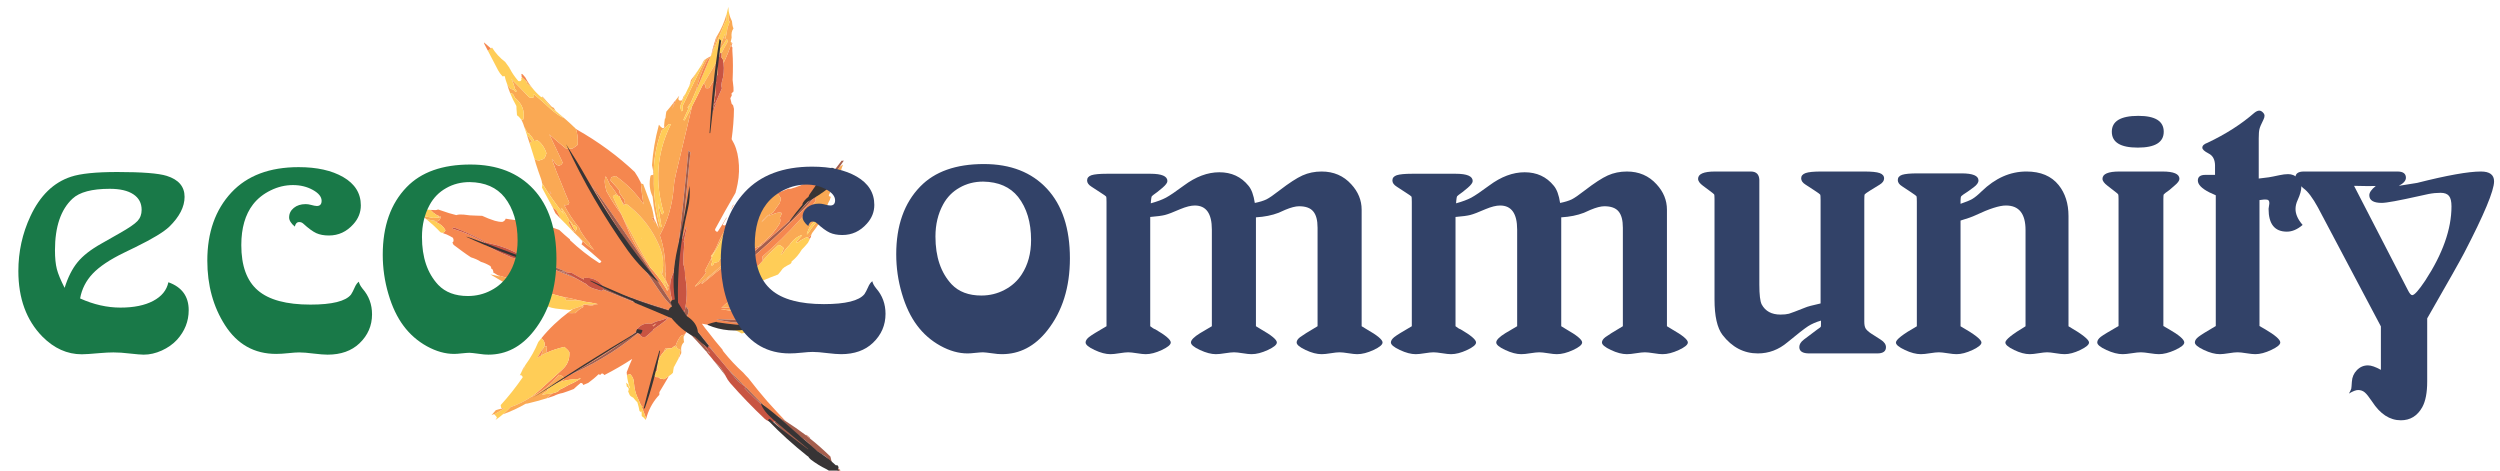 <?xml version="1.0" encoding="UTF-8"?>
<!DOCTYPE svg PUBLIC "-//W3C//DTD SVG 1.1//EN" "http://www.w3.org/Graphics/SVG/1.1/DTD/svg11.dtd">
<!-- Creator: CorelDRAW -->
<svg xmlns="http://www.w3.org/2000/svg" xml:space="preserve" width="85mm" height="16mm" version="1.1" style="shape-rendering:geometricPrecision; text-rendering:geometricPrecision; image-rendering:optimizeQuality; fill-rule:evenodd; clip-rule:evenodd"
viewBox="0 0 8500 1600"
 xmlns:xlink="http://www.w3.org/1999/xlink"
 xmlns:xodm="http://www.corel.com/coreldraw/odm/2003">
 <defs>
  <style type="text/css">
   <![CDATA[
    .fil6 {fill:#373435}
    .fil1 {fill:#FFCD57}
    .fil0 {fill:#FAA954}
    .fil5 {fill:#CB735C}
    .fil3 {fill:#A45E4D}
    .fil2 {fill:#F5874F}
    .fil4 {fill:#C85442}
    .fil7 {fill:#197948;fill-rule:nonzero}
    .fil8 {fill:#324268;fill-rule:nonzero}
   ]]>
  </style>
 </defs>
 <g id="Layer_x0020_1">
  <g id="_2222357953136">
   <g>
    <g>
     <path class="fil0" d="M2747.58 808.71c-1.05,-1.26 -1.94,-1.8 -3.7,-2.89 -11.46,5.74 -22.2,11.32 -31.71,18.85 -0.89,-0.54 -2.32,-0.2 -3.2,-0.74 -1.43,0.34 -2.31,-0.21 -3.03,-0.04 5.95,-6.69 11.9,-13.38 17.85,-20.08 1.97,-1.22 3.06,-2.99 3.27,-5.3 -18.05,6.56 -31.88,18.14 -42.39,34.21 -9.18,8.97 -17.3,19.2 -24.38,30.68 -2.14,0.51 -4.28,1.02 -5.71,1.36 1.47,-3.36 3.82,-6.18 5.98,-9.71 1.47,-3.37 2.76,-7.45 4.05,-11.53 -2.99,-3.06 -5.8,-5.4 -9.34,-7.58 -1.94,-1.79 -5.13,-2.55 -8.33,-3.3 -19.23,17.4 -36.88,35.17 -53.63,53.49 0.02,-3.03 -0.49,-5.17 -1.16,-8.02 0.38,-1.6 -0.13,-3.74 0.07,-6.05 44.39,-38.46 86.68,-79.44 127.23,-124.53 16.22,-17.43 32.09,-36.3 46.54,-54.81 2.17,-3.53 4.52,-6.35 7.58,-9.34 -1.36,-5.71 -0.4,-11.22 2.52,-17.94 1.09,-1.78 2.18,-3.54 3.26,-5.3 1.63,-2.66 3.43,-4.59 5.78,-7.42 1.98,-1.21 3.77,-3.15 5.58,-5.1 3.06,-2.99 6.29,-5.26 9.34,-8.25 1.81,-1.93 4.66,-2.61 6.47,-4.55 8.5,-11.83 16.65,-25.08 25.86,-37.08 1.09,-1.76 2.89,-3.7 3.81,-6.18 3.98,-5.47 7.95,-10.94 11.93,-16.41 1.09,-1.76 2.35,-2.82 3.61,-3.87 3.97,-5.48 9.17,-8.98 14.54,-11.76 -3.84,9.21 -6.79,18.96 -8.88,29.26 -7.23,10.77 -14.68,23.85 -20.7,36.59 -6.73,12.92 -12.74,25.66 -18.76,38.41 0.33,1.42 0.51,2.15 1.39,2.68 0.17,0.71 1.05,1.27 2.82,2.35 0.71,-0.17 1.42,-0.34 3.02,0.04 -1.46,3.36 -2.92,6.72 -3.5,10.62 -1.63,2.65 -3.09,6.02 -4.73,8.68 -5.84,13.45 -10.98,26.74 -16.11,40.02 -0.75,3.2 -1.5,6.4 -2.96,9.75 -10.71,18.4 -22.3,36.24 -35.67,52.99 -2.16,3.53 -3.8,6.18 -4,8.49 -3.77,3.16 -6.84,6.15 -10.61,9.31zm-2.17 -12.3c9.41,-14.31 19,-27.9 30.19,-41.11 1.62,-2.66 3.42,-4.6 5.78,-7.42 -2.87,0.68 -5.17,0.48 -7.48,0.28 -15.1,12.63 -25.59,28.71 -30.8,48.04l2.31 0.21z"/>
     <path class="fil1" d="M2775.6 755.3c-11.19,13.21 -20.78,26.8 -30.19,41.11l-2.31 -0.21c5.21,-19.33 15.7,-35.41 30.8,-48.04 2.31,0.2 4.61,0.4 7.48,-0.28 -2.36,2.82 -4.16,4.76 -5.78,7.42z"/>
     <path class="fil1" d="M2743.88 805.82c1.76,1.09 2.65,1.63 3.7,2.89 0.88,0.54 1.77,1.08 2.82,2.35 0,0 0.88,0.54 1.05,1.25 0.88,0.55 1.05,1.26 1.77,1.09 -2.01,4.25 -4.01,8.5 -6.19,12.03 -7.03,8.46 -13.52,16.04 -20.9,23.07 -9.63,16.61 -21.52,30.01 -34.82,40.71 -0.37,1.6 -0.2,2.31 -0.03,3.03 -1.09,1.76 -2.17,3.52 -3.43,4.58 -7.34,4.01 -15.4,8.19 -22.57,12.91 -0.54,0.88 -1.09,1.76 -1.8,1.93 -0.55,0.89 -1.26,1.06 -1.97,1.23 -5.07,7.24 -10.85,14.64 -16.26,20.46 -33.95,12.59 -67.56,26.62 -99.95,42.63l0.34 1.42c0.34,1.43 0.51,2.15 1.39,2.69 0,0 0.16,0.71 0.89,0.54 -28.76,9.1 -57.24,9.84 -84.19,1.17 3.74,-0.13 7.31,-0.98 10.88,-1.83 -0.89,-0.55 -1.77,-1.09 -2.65,-1.63 -0.51,-2.15 -0.85,-3.57 -1.36,-5.71 -0.34,-1.43 -0.68,-2.86 -0.47,-5.16 -0.34,-1.43 -0.14,-3.74 0.06,-6.06 5.04,-4.21 11.12,-7.16 16.66,-9.23 15.9,-6.05 31.1,-11.93 45.4,-18.35 16.49,-9.95 31.92,-21.17 47.36,-32.38 4.69,-5.64 9.55,-10.57 13.7,-15.32 16.75,-18.32 34.4,-36.09 53.63,-53.49 3.2,0.75 6.39,1.51 8.33,3.3 3.54,2.18 6.35,4.52 9.34,7.58 -1.29,4.08 -2.58,8.16 -4.05,11.53 -2.16,3.53 -4.51,6.35 -5.98,9.71 1.43,-0.34 3.57,-0.85 5.71,-1.36 7.08,-11.48 15.2,-21.71 24.38,-30.68 10.51,-16.07 24.34,-27.65 42.39,-34.21 -0.21,2.31 -1.3,4.08 -3.27,5.3 -5.95,6.7 -11.9,13.39 -17.85,20.08 0.72,-0.17 1.6,0.38 3.03,0.04 0.88,0.54 2.31,0.2 3.2,0.74 9.51,-7.53 20.25,-13.11 31.71,-18.85z"/>
     <path class="fil2" d="M2750.4 811.06c-1.05,-1.27 -1.94,-1.81 -2.82,-2.35 3.77,-3.16 6.84,-6.15 10.61,-9.31 -0.93,2.48 -0.59,3.91 -0.95,5.51 -0.38,1.59 -0.93,2.48 -1.47,3.35 -1.09,1.78 -2.35,2.83 -4.32,4.05 -0.17,-0.71 -1.05,-1.25 -1.05,-1.25z"/>
     <path class="fil3" d="M2779.35 660.14c0,0 -0.54,0.87 -1.08,1.76 -1.43,0.34 -1.8,1.93 -3.06,3 -96.24,105.84 -200.73,202.33 -314.19,289.65 -8.32,-3.3 -4.15,-11.08 11.66,-23.9 39.16,-31.93 77.43,-64.41 115.88,-96.18 1.26,-1.05 2.51,-2.11 3.77,-3.16 6.29,-5.26 12.58,-10.53 19.41,-16.69 56.6,-47.39 110.03,-98.56 158.54,-154.59 3.61,-3.87 7.75,-8.63 11.9,-13.39 12.98,-15.16 25.97,-30.31 38.62,-46.89 13.89,-17.64 27.09,-35.1 40.82,-53.45 2.31,0.2 4.62,0.41 7.48,-0.27 -6.15,9 -11.76,17.12 -17.37,25.25 -1.26,1.05 -2.52,2.11 -3.61,3.87 -3.98,5.47 -7.95,10.94 -11.93,16.41 -0.92,2.48 -2.72,4.42 -4.52,6.35 -11.55,14.83 -23.29,28.92 -35.01,43.02 -2.52,2.11 -4.15,4.76 -5.95,6.69 -1.81,1.95 -3.6,3.89 -5.58,5.1 -2.35,2.83 -4.15,4.76 -5.78,7.42z"/>
     <path class="fil2" d="M2775.21 664.9l0.88 0.54c-2.92,6.72 -3.88,12.23 -2.52,17.94 -3.06,2.99 -5.41,5.81 -7.58,9.34 -14.45,18.51 -30.32,37.38 -46.54,54.81 -40.55,45.09 -82.84,86.07 -127.23,124.53 -0.2,2.31 0.31,4.45 -0.07,6.05 0.67,2.85 1.18,4.99 1.16,8.02 -4.15,4.75 -9.01,9.68 -13.7,15.32 -15.44,11.21 -30.87,22.43 -47.36,32.38 -14.3,6.42 -29.5,12.3 -45.4,18.35 -5.54,2.07 -11.62,5.02 -16.66,9.23 -0.2,2.32 -0.4,4.63 -0.06,6.06 -0.21,2.3 0.13,3.73 0.47,5.16 0.51,2.14 0.85,3.56 1.36,5.71 0.88,0.54 1.76,1.08 2.65,1.63 -3.57,0.85 -7.14,1.7 -10.88,1.83 26.95,8.67 55.43,7.93 84.19,-1.17 0.17,0.72 1.05,1.25 1.93,1.8 1.43,-0.33 3.03,0.04 4.62,0.41 9.83,-3.09 18.77,-6.73 27.87,-9.64 12.06,3.16 23.42,6.49 35.65,10.37 1.94,1.8 3.87,3.6 5.27,6.29 -6.56,-2.21 -15.97,-3.75 -25.94,-4.39 -5.33,-0.25 -10.12,-1.37 -15.08,-3.2 -52.41,7.94 -95.54,29.51 -129.4,64.72 9.62,-0.79 19.96,-1.74 29.57,-2.51 0.17,0.71 0.34,1.42 0.68,2.85 0.17,0.71 0.51,2.14 0.85,3.57 -11.39,-0.31 -22.6,0.1 -33.81,0.5 16.51,2.86 34.29,4.66 52.06,6.47 0.51,2.14 0.85,3.57 1.19,4.99 0.51,2.15 1.56,3.4 2.07,5.55 1.05,1.25 2.99,3.06 4.04,4.31 7.99,1.87 15.26,3.91 22.53,5.95 7.82,1.16 14.54,4.08 20.9,8.61 17.48,-2.66 35.82,-4.75 55.06,-6.31l0.17 0.71c6.59,-0.81 13.73,-2.51 19.1,-5.3 1.6,0.38 2.48,0.92 3.91,0.58 5.51,0.95 11.72,1.74 17.06,1.98 4.04,4.31 9.72,5.98 18.79,6.09 2.14,-0.51 4.62,0.41 7.1,1.32 15.5,-1.42 30.12,-3.4 44.01,-5.19 -29.46,9.27 -58.93,18.55 -89.11,27.99 -11.55,-1.02 -25.08,-0.83 -41.29,0.77 0.54,-0.88 0.54,-0.88 0.54,-0.88 -6.22,-0.79 -12.98,-0.68 -19.03,-0.75 -11.76,1.28 -23.52,2.57 -35.28,3.86 -14.51,-7.1 -30.68,-8.53 -47.98,-5.17 -8.74,1.32 -16.76,2.47 -25.49,3.79 -24.71,-2.41 -49.59,-5.55 -74.09,-10.27 6.99,10.4 14.54,19.91 21.92,28.72 15.42,20.46 31.39,40.04 48.07,59.45 0.68,2.85 1.9,4.83 4.01,7.34 20.35,25.33 42.68,49.42 66.63,70.88 5.27,6.28 11.25,12.4 17.22,18.52 20.7,26.74 42.1,53.33 63.88,78.31 20.55,23.01 41.83,45.86 62.93,67.99 -16.07,-10.5 -33.41,-19.96 -50.74,-29.41 -6.14,-6.83 -12.83,-12.78 -18.99,-19.62 -2.1,-2.51 -4.04,-4.31 -6.15,-6.83 -0.71,0.17 -0.71,0.17 -1.59,-0.37 -19,-19.61 -38.87,-39.77 -58.75,-59.94 -13.56,-12.6 -26.57,-26.1 -39.59,-39.59 -4.75,-4.14 -8.26,-9.35 -12.3,-13.66 0,0 -0.71,0.17 -1.42,0.33 -17.19,-21.55 -35.82,-42.76 -53.71,-64.14 -28.55,-40.71 -61.04,-78.99 -97.46,-114.82l1.81 -1.94c2.72,-4.41 5.27,-9.55 6.56,-13.63 1.29,-4.07 2.75,-7.43 2.62,-11.17 -2.42,-6.97 -5.92,-12.17 -10.5,-15.6 5.72,-33.04 5.21,-66.85 -1.51,-101.45 -0.14,-3.74 -0.99,-7.31 -0.4,-11.21 -0.24,-10.5 -1.91,-20.67 -5.71,-30.32 -0.09,-22.6 1.23,-45.55 3.27,-68.65 0.56,-0.88 0.39,-1.6 0.93,-2.48 -1.05,-1.26 -1.22,-1.97 -1.39,-2.68 -1.06,-1.26 -1.24,-1.98 -1.41,-2.69 3.04,-15.8 6.78,-31.77 10.52,-47.74 -0.88,-0.55 -2.11,-2.53 -2.27,-3.23 -5.14,13.28 -8.68,26.94 -12.93,40.77 -0.17,-0.7 -0.17,-0.7 -0.88,-0.53 6.3,-68.63 13.32,-137.41 19.62,-206.02 2.82,-29.33 5.65,-58.67 8.65,-87.27 -2.11,-2.53 -4.76,-4.16 -6.69,-5.95 -11.14,118.03 -23.7,236.4 -37.87,354.38 -5.64,11.15 -8.26,22.34 -8.4,34.43 0.51,2.14 0.85,3.57 0.64,5.88 -1.63,2.65 -3.09,6.01 -3.84,9.21 -0.75,3.19 -0.24,5.33 0.44,8.19 -12.72,22.63 -16.39,48.39 -11.37,75.85 2.55,10.71 5.09,21.41 7.81,32.83 2.08,5.53 5.24,9.32 9.48,11.31 -0.37,1.61 -1.63,2.66 -2,4.25 -75.7,-118.48 -154.79,-235.41 -234.97,-350.56 -16.99,-23.86 -33.8,-47.01 -50.45,-69.44 72.09,122.36 149.89,243.36 233.4,363 14.17,21.52 29.8,39.67 45.46,54.79 -8.74,1.33 -13.39,3.94 -14.69,8.03 -74.65,-22.21 -149.45,-48.16 -224.21,-77.13 -0.17,-0.72 -0.17,-0.72 0.55,-0.89 -0.34,-1.42 0.2,-2.31 0.03,-3.02 -17.19,-21.55 -39.69,-30.52 -66.24,-27.99 0.51,2.15 0.85,3.58 1.36,5.72 -12.91,-6.74 -25.83,-13.47 -38.91,-20.91 -0.17,-0.72 -1.05,-1.25 -1.93,-1.81 -6.05,-0.05 -11.55,-1.02 -17.06,-1.97 -6.9,-3.64 -13.46,-5.85 -21.07,-9.31 -42.14,-18.64 -85.56,-33.19 -129.03,-44.72 60.21,24.89 121.31,50.32 182.24,75.04 3.54,2.18 6.19,3.81 9.56,5.27 7.94,4.9 15.9,9.8 23.5,13.26 6.16,6.83 14.28,12.44 25.63,15.77 8.15,2.59 16.31,5.18 25.18,7.59 1.43,-0.34 2.14,-0.51 2.85,-0.68 0,0 1.43,-0.34 2.15,-0.51 0.37,-1.6 0.91,-2.48 1.46,-3.36 44.28,18.12 88.56,36.24 132.67,53.65 31.7,12.82 63.61,23.33 95.73,31.53l1.94 1.8c0.88,0.54 1.93,1.8 2.81,2.34 -9.48,4.52 -19.13,8.32 -27.91,12.68 -2.85,0.68 -5.7,1.36 -8.38,2.74 -11.6,2.01 -22.68,6.15 -33.25,12.43 -19.16,-4.48 -35.07,1.56 -49.14,18.48 0.17,0.72 0.34,1.43 0.68,2.86 -0.38,1.59 -0.04,3.02 0.13,3.74 -78.99,61.02 -159.65,111.88 -244.11,153.08l2.31 0.2c88.51,-36.88 170.38,-85.77 245.47,-147.37l0.17 0.72c0.88,0.54 2.48,0.91 3.53,2.17 1.93,1.8 3.34,4.49 5.27,6.29 1.93,1.8 3.87,3.61 7.07,4.35 2.31,0.21 5.16,-0.47 8.19,-0.44 0,0 0,0 0.17,0.72 7.55,-6.33 15.26,-11.93 21.92,-18.8 1.26,-1.05 2.52,-2.1 3.77,-3.16 0.38,-1.59 0.75,-3.19 1.3,-4.07 15.6,-10.5 30.48,-20.83 45.04,-32.58 0.54,-0.89 1.25,-1.06 0.91,-2.49 -0.71,0.17 -1.42,0.34 -2.31,-0.2 6.8,-3.13 13.43,-6.96 20.06,-10.8 7.74,7.21 15.49,14.41 22.52,21.79 0,0 0,0 0.17,0.71 0,0 0.88,0.54 1.77,1.08 1.76,1.1 3.54,2.18 4.59,3.45 2.81,2.33 4.92,4.85 6.15,6.82 5.81,5.41 10.9,10.98 16.72,16.39 -2.73,4.42 -4.9,7.95 -7.62,12.37 -2.14,0.51 -4.29,1.02 -6.26,2.24 -2.14,0.51 -4.82,1.9 -6.96,2.41 -8.12,10.23 -13.94,20.66 -17.82,32.9 -2.14,0.51 -3.39,1.56 -4.65,2.61 -0.72,0.17 -1.26,1.06 -1.97,1.23 -2.52,2.1 -5.21,3.49 -6.84,6.14 -1.6,-0.37 -3.02,-0.03 -4.62,-0.41 -0.72,0.17 -0.72,0.17 -1.59,-0.37 0,0 0,0 -0.72,0.17l0.17 0.71c-2.31,-0.2 -4.45,0.31 -6.05,-0.06 -0.17,-0.72 -0.34,-1.43 -0.34,-1.43 -1.97,1.22 -4.11,1.73 -5.71,1.36 -1.43,0.34 -2.31,-0.21 -3.02,-0.04 -2.01,4.24 -4.02,8.49 -6.02,12.74 -16.22,17.43 -22.85,37.11 -20.28,60.63 -0.53,0.88 -1.07,1.77 -1.62,2.65 -1.8,1.94 -3.77,3.16 -5.75,4.38 -2.68,1.39 -4.31,4.04 -4.89,7.95 0.51,2.15 0.84,3.57 1.9,4.83l-0.72 0.17 0.72 -0.17c1.94,1.8 2.99,3.06 5.47,3.98 0.17,0.71 0.17,0.71 0.17,0.71 3.74,-0.13 6.05,0.07 9.25,0.82 0.88,0.54 1.05,1.26 1.22,1.97 1.77,1.09 2.82,2.34 4.41,2.72 5.34,0.24 9.25,0.82 11.73,1.74 5.2,-3.51 11.12,-7.18 16.31,-10.67 -10.7,18.38 -21.41,36.77 -32.29,54.44 0.13,3.73 0.1,6.75 -0.1,9.07 -18.74,19.54 -32.71,43.22 -41.92,71.05 -0.75,3.2 -1.5,6.39 -2.96,9.76 -4.49,-12.51 -8.8,-24.3 -14,-36.64 -0.51,-2.15 0.58,-3.91 0.95,-5.5 -1.59,-0.38 -2.64,-1.64 -4.24,-2.02 -3.3,-7.5 -6.59,-15.02 -10.06,-23.24 -8.36,-16.11 -12.6,-33.96 -13.99,-52.48 -0.03,-12.81 -4.72,-23.01 -12.64,-30.93 -4.28,1.02 -7.84,1.87 -11.41,2.72 0.03,-3.03 -0.82,-6.6 -0.78,-9.62 6.05,-15.77 11.73,-29.94 18.66,-45.16 -30.66,20.11 -61.82,38.09 -94.76,54.96 0,0 0,0 -0.17,-0.71 -0.88,-0.54 -1.77,-1.09 -2.11,-2.52 -0.71,0.17 -0.88,-0.54 -1.76,-1.08 -0.17,-0.72 -0.17,-0.72 -0.89,-0.55 -0.88,-0.54 -2.3,-0.2 -3.91,-0.57 -1.8,1.93 -3.76,3.16 -5.57,5.09 -0.17,-0.71 -0.17,-0.71 -0.88,-0.54 -1.06,-1.26 -2.65,-1.63 -4.25,-2.01 -10.98,10.91 -23.01,20.56 -35.21,29.5 -6.26,2.24 -11.63,5.02 -17.17,7.09 -0.17,-0.71 -0.34,-1.42 -0.51,-2.13 -0.16,-0.72 -1.05,-1.27 -1.39,-2.69 -0.71,0.17 -0.88,-0.55 -1.77,-1.09 -0.17,-0.71 -0.88,-0.54 -0.88,-0.54 -1.6,-0.38 -2.31,-0.21 -3.91,-0.58 -8.26,6.49 -15.64,13.52 -23.72,20.72 -11.8,4.32 -24.14,9.51 -36.81,13.29 -11.6,1.99 -21.96,5.97 -30.73,10.32 -8.4,2.75 -16.79,5.5 -24.47,8.09 6.29,-5.27 12.58,-10.54 18.7,-16.52 6.42,-1.53 12.67,-3.77 18.93,-6.01 1.96,-1.22 3.06,-2.99 4.86,-4.93 0.71,-0.17 1.26,-1.05 1.09,-1.76 10.9,-4.86 20.93,-10.26 31.51,-16.55 13.05,-5.36 26.47,-12.33 38.84,-20.55 0.71,-0.17 1.09,-1.77 1.64,-2.65 -5.54,2.07 -11.09,4.14 -15.91,6.05 0.71,-0.17 1.09,-1.77 1.63,-2.65 -16.38,0.87 -32.43,3.18 -47.95,7.63 1.8,-1.94 2.89,-3.71 3.97,-5.47 1.09,-1.77 1.47,-3.36 1.67,-5.68 -1.05,-1.25 -2.11,-2.51 -3.33,-4.48 -1.77,-1.09 -2.99,-3.06 -5.3,-3.27 -2.65,-1.63 -5.84,-2.38 -9.04,-3.13 -26.18,32.62 -57.79,58.24 -95.01,76.15 0.72,-0.17 0.55,-0.89 1.26,-1.06 10.23,-7.71 21.18,-15.59 30.35,-24.56 24.82,-22.5 49.63,-44.98 74.45,-67.48 18.15,-15.63 26.21,-35.65 25.06,-59.51 -1.57,-3.4 -3.67,-5.91 -6.66,-8.97 -2.99,-3.06 -6.86,-6.66 -10.57,-9.55 -22.12,5.26 -42.48,11.61 -62.16,20.82 1.32,-7.1 2.65,-14.21 3.1,-21.86 -1.6,-0.36 -3.91,-0.57 -5.51,-0.95 -2.14,0.51 -3.4,1.57 -4.66,2.62 -0.54,0.88 -1.09,1.77 -1.09,1.77 4.36,-7.07 4.97,-14 0.8,-22.06 -2.62,-4.66 -5.61,-7.72 -8.98,-9.18 27.98,-34.55 59.46,-63.91 93.38,-89.32 -0.55,0.88 -1.8,1.93 -3.06,2.99 7.64,0.44 16,0.71 24.91,0.1l0.17 0.72c7.75,-8.63 16.56,-16 26.75,-20.69 0.54,-0.89 1.09,-1.77 1.63,-2.65 -3.74,0.13 -6.76,0.1 -9.95,-0.65 2.85,-0.68 5.53,-2.07 9.1,-2.92 0.54,-0.89 1.09,-1.76 1.46,-3.37 7.99,1.88 15.81,3.04 22.74,3.65 3.91,0.57 7.48,-0.27 11.05,-1.12 -1.77,-1.09 -4.25,-2.01 -5.85,-2.38 6.05,0.06 11.93,-0.58 18.69,-0.68l1.43 -0.34c-13.66,-3.53 -28.58,-6.02 -44.93,-8.16 -6.55,-2.21 -13.66,-3.54 -19.88,-4.32 -20.22,-5.76 -40.81,-9.91 -60.52,-13.51 -11.35,-3.33 -21.82,-6.12 -32.28,-8.91 -0.72,0.17 -0.72,0.17 -0.89,-0.54 -1.22,-1.97 -3.16,-3.78 -4.38,-5.75 -2.82,-2.34 -5.1,-5.57 -7.37,-8.8 -57.13,-15.07 -114.6,-31.57 -170.64,-48.4 -5.3,-3.27 -9.88,-6.69 -15.01,-9.24 0.91,-2.49 0.23,-5.34 -0.99,-7.31 -0.34,-1.43 -0.51,-2.15 -0.68,-2.85 -0.88,-0.55 -2.48,-0.93 -4.25,-2.02 -0.33,-1.42 -0.67,-2.85 -1.01,-4.28 -1.06,-1.26 -1.56,-3.39 -1.9,-4.82 -10.6,-6.53 -21.58,-11.47 -32.94,-14.79 -9.88,-6.71 -21.57,-11.47 -33.81,-15.34 -20.49,-13.22 -39.89,-28.21 -59.12,-42.49 -1.39,-2.68 -2.79,-5.37 -4.18,-8.06 1.43,-0.34 1.97,-1.22 2.68,-1.39 2.01,-4.25 1.88,-7.98 0.32,-11.38 -0.34,-1.43 -0.51,-2.15 -0.68,-2.86 -7.07,-4.35 -13.97,-7.99 -21.58,-11.45 -0.88,-0.55 -1.6,-0.38 -2.48,-0.93 -4.08,-1.29 -8.16,-2.59 -12.41,-4.59 2.14,-0.51 3.57,-0.85 6.25,-2.24 0.55,-0.88 2.52,-2.1 2.89,-3.71 0.55,-0.87 1.09,-1.75 1.64,-2.64 -5.91,-12.16 -16.3,-21.01 -31.53,-27.94 -1.6,-0.38 -3.37,-1.46 -4.6,-3.44 0,0 -0.87,-0.54 -1.76,-1.09 2.48,0.92 5.68,1.67 8.87,2.42 2.69,-1.39 5.37,-2.78 8.06,-4.19 1.8,-1.92 2.71,-4.41 3.63,-6.89 1.09,-1.77 1.47,-3.36 0.96,-5.5 -4.08,-1.3 -8.33,-3.3 -13.29,-5.14 -3.7,-2.89 -8.29,-6.31 -12.71,-9.04 -1.23,-1.97 -2.98,-3.06 -4.93,-4.87 -1.05,-1.24 -2.1,-2.51 -3.15,-3.77 5.33,0.24 9.95,0.66 16,0.72 3.74,-0.13 6.6,-0.81 9.28,-2.21 12.23,3.88 24.64,8.47 36.87,12.35 8.16,2.59 16.14,4.46 25.02,6.86 7.67,-2.57 16.75,-2.47 26,-1.65 13.31,2.11 27.18,3.34 39.99,3.31 7.65,0.44 14.41,0.34 22.06,0.78 13.62,6.57 28.51,12.08 43.22,16.86 8.87,2.43 17.58,4.12 25.76,3.68 5.54,-2.07 9.32,-5.23 10.98,-10.91 4.8,1.13 9.42,1.54 14.92,2.49 11.01,1.91 22.56,2.93 34.5,2.36 10.22,8.11 21.16,16.07 31.39,24.2 0.89,0.54 2.49,0.91 3.2,0.74 1.43,-0.34 2.69,-1.39 3.77,-3.15 0.54,-0.89 1.09,-1.77 1.64,-2.65 -3,-3.06 -5.44,-7.01 -7.72,-10.24 -1.23,-1.97 -1.74,-4.11 -2.08,-5.54 1.6,0.38 2.49,0.92 3.91,0.58 12.28,0.86 24,2.59 36.41,7.18 20.55,7.18 41.99,14.9 61.84,22.24l0.89 0.55c11.61,10.81 23.24,21.62 36.28,32.09 -0.54,0.88 -0.37,1.59 -0.2,2.31 30.1,28.28 62.72,54.45 98.23,76.93 0.89,0.54 2.49,0.91 3.2,0.74 1.43,-0.34 2.69,-1.39 3.05,-2.99 1.27,-1.05 1.81,-1.94 2.36,-2.82 -22.03,-19.65 -44.75,-39.12 -68.2,-58.44 1.97,-1.21 2.72,-4.41 3.64,-6.89 -0.34,-1.43 0.2,-2.31 0.03,-3.02 -6.15,-6.84 -12.3,-13.67 -19.16,-20.33 1.93,1.8 2.99,3.05 4.58,3.43 15.63,18.15 32.73,32.93 51.45,45.07 0.88,0.55 1.6,0.38 1.6,0.38 -5.44,-7.01 -10.7,-13.29 -15.26,-19.75 0.71,-0.17 1.6,0.38 3.03,0.03 -4.22,-5.03 -8.26,-9.35 -13.19,-14.21 -7.88,-10.93 -15.94,-22.6 -22.39,-33.88 -0.51,-2.15 -0.85,-3.56 -1.36,-5.71 -20.18,-24.61 -37.68,-50.61 -51.95,-78.9 1.6,0.38 3.21,0.76 4.97,1.85 2.14,-0.51 3.57,-0.85 5.71,-1.36 0.71,-0.17 2.14,-0.51 3.57,-0.85 0.92,-2.49 2.72,-4.42 3.64,-6.9 -8.67,-20.57 -18.22,-41.67 -26.5,-63.83 -11.79,-27.37 -23.02,-55.61 -32.84,-84.19 0,0 0.71,-0.17 1.42,-0.34 3.5,5.21 6.83,9.68 10.33,14.89 1.06,1.25 2.28,3.23 4.04,4.31 1.05,1.27 2.65,1.64 4.25,2.02 1.6,0.36 2.48,0.91 3.2,0.74 0.88,0.55 0.88,0.55 1.05,1.26 2.69,-1.39 5.37,-2.78 8.05,-4.19 1.81,-1.92 2.73,-4.41 4.53,-6.34 -1.73,-4.12 -3.3,-7.52 -4.86,-10.92 -13.39,-27.73 -25.88,-54.92 -39.28,-82.66 -0.88,-0.54 -1.22,-1.97 -1.39,-2.68 19.04,16.59 38.95,33.73 58.52,49.43 5.88,-0.65 11.21,-0.41 17.09,-1.05l0.17 0.71c4.11,-1.73 8.77,-4.35 12.55,-7.51 3.4,-1.56 5.74,-4.38 8.26,-6.48 1.29,-19.92 -0.1,-38.45 -7.03,-54.89 1.77,1.08 2.82,2.34 3.71,2.89 74.08,41.95 139.89,90.39 197.28,144.61 8.05,11.66 14.68,23.65 20.58,35.82 2.21,25.12 4.96,49.35 9.31,73.96 -24.49,-36.4 -55.46,-68.25 -94.46,-95.93 -5,1.19 -10,2.38 -14.28,3.4 -1.63,2.65 -2.54,5.14 -2.75,7.44 -0.38,1.6 -0.75,3.2 -0.41,4.62 11.08,11.7 21.44,23.56 31.8,35.42 -1.97,1.23 -2.51,2.1 -3.77,3.16 7,10.4 13.83,20.09 20.66,29.78 -0.54,0.88 -0.92,2.47 -1.46,3.36 0.67,2.86 1.35,5.71 2.2,9.28 -1.43,0.34 -2.14,0.51 -3.57,0.85 -2.61,-4.65 -5.94,-9.15 -9.44,-14.34 -1.91,-4.83 -4.52,-9.49 -6.42,-14.32 -1.6,-0.37 -4.08,-1.29 -4.96,-1.83 -7.01,-10.41 -14,-20.81 -21.54,-30.31 -1.23,-1.98 -3.16,-3.79 -5.1,-5.59 -4.17,-8.04 -7.64,-16.27 -11.99,-25.04 -1.06,-1.26 -2.27,-3.23 -2.79,-5.38 -4.93,10.99 -5.1,26.11 0.91,45.04 0.51,2.13 0.85,3.56 1.36,5.71 15.87,28.65 32.65,54.82 51.4,79.77 0.17,0.72 0.34,1.43 0.51,2.14 1.39,2.69 2.62,4.66 3.3,7.51 5.02,11.62 10.22,23.96 16.3,36.85 6.9,19.47 16.65,38.27 27.11,56.89 13.08,23.28 27.96,44.63 43.22,64.38 2.44,3.94 4.71,7.17 6.45,11.29 21.09,22.12 38.97,46.53 55.04,72.87l0.17 0.72c1.05,1.25 1.39,2.68 1.73,4.11l0.17 0.71c0.89,0.54 1.06,1.25 1.94,1.8 0.92,-2.48 2.72,-4.42 3.64,-6.9 -0.85,-3.57 -2.42,-6.97 -3.27,-10.54 -0.16,-0.71 -0.33,-1.42 -0.51,-2.14 1.94,1.8 4.05,4.32 6.16,6.84 -2.79,-5.38 -5.58,-10.74 -9.07,-15.94 -1.02,-4.28 -1.87,-7.85 -2.72,-11.42 -0.17,-0.72 -0.34,-1.43 -0.34,-1.43 0.71,-0.17 1.43,-0.34 1.26,-1.06 -0.44,-8.18 -1.59,-16.2 -2.92,-24.94 0.72,-0.17 0.72,-0.17 0.55,-0.88 0.14,-43.78 -5.63,-83.88 -18.91,-120.69 26.89,-48.62 42.26,-101.3 47.2,-159.78 1.07,-14.58 3,-28.63 6.37,-43 19.04,-78.43 37.38,-156.69 56.26,-235.84 12.55,-23.35 24.03,-47.95 36.24,-72.72 1.26,-1.05 2.35,-2.82 3.98,-5.46l0.17 0.7c4.04,4.32 6.12,9.85 6.04,15.91 2.32,0.2 4.63,0.41 7.65,0.44 0.71,-0.17 2.14,-0.51 3.57,-0.85 9.96,-15.19 19.21,-30.21 28.46,-45.23 0,0 0.34,1.43 -0.38,1.6 -3.63,6.9 -4.79,14.71 -4.19,23.62 0.34,1.43 0.51,2.14 0.68,2.85 -1.08,1.77 -2,4.26 -2.37,5.84 1.45,12.48 1.32,24.59 -0.25,37.02 -0.37,1.6 -1.29,4.08 -2.22,6.56 1.19,4.99 0.07,9.78 -1.92,14.04 -0.38,1.59 -0.93,2.47 -1.48,3.36 0.34,1.42 0.51,2.14 1.4,2.69 0.17,0.7 0.34,1.42 1.39,2.67 -4.35,7.08 -6.22,15.06 -5.95,22.54 0.34,1.42 1.06,1.25 2.48,0.92 0.62,-6.93 2.11,-13.33 6.09,-18.79 0.54,-0.89 1.09,-1.77 1.45,-3.38 -0.16,-0.7 -0.33,-1.41 -0.5,-2.14 -0.34,-1.42 -0.51,-2.14 -0.68,-2.84 7.31,-16.83 14.62,-33.65 21.93,-50.47 -2.07,-5.54 -2.72,-11.42 -1.05,-17.1 -0.17,-0.71 0.38,-1.58 0.2,-2.31 6.84,-21.98 9.06,-44.38 6.11,-66.3 11.12,-23 20.64,-46.39 28.01,-69.25 0.72,-0.17 0.89,0.54 1.77,1.08 0.17,0.72 0.34,1.43 -0.2,2.32 -0.75,3.19 -1.67,5.67 -2.59,8.16 1.23,1.97 2.45,3.94 3.51,5.19 -0.59,3.91 -0.45,7.65 -0.32,11.39 2.65,33.3 2.1,65.86 0.83,98.58 0.14,3.74 1.16,8.03 1.46,12.48 1.32,8.73 1.94,17.64 1.66,25.99 0.17,0.72 0.17,0.72 0.34,1.44 -0.72,0.17 -0.72,0.17 -1.6,-0.38 -1.63,2.66 -3.43,4.59 -5.95,6.7 0.51,2.14 1.02,4.28 1.36,5.7 -0.37,1.6 -0.91,2.49 -1.46,3.36 -1.09,1.78 -2.01,4.26 -3.64,6.91 1.02,4.28 2.04,8.57 3.06,12.84 0.51,2.15 0.85,3.57 1.36,5.72 1.93,1.8 3.16,3.77 5.09,5.57 1.02,4.29 1.87,7.86 2.89,12.13 -0.21,33.99 -3.28,68.65 -7.94,102.95 12.23,19.71 19.8,42.04 22.89,67.69 3.77,28.51 2.91,56.63 -2.57,84.33 -1.9,11 -4.87,20.76 -7.11,30.34 -23.6,40.3 -46.3,81.14 -68.84,122.71 -0.38,1.59 -0.21,2.31 -0.75,3.19 0.68,2.86 2.62,4.66 5.27,6.29 1.43,-0.34 3.02,0.03 3.74,-0.14 10.68,-15.35 20.29,-31.97 29.91,-48.6 0.17,0.73 0.34,1.44 0.51,2.16 -4.52,6.34 -8.7,14.13 -12.89,21.91 0,0 0.17,0.71 0.34,1.42 0.89,0.55 1.77,1.09 2.66,1.64 0,0 0.71,-0.17 0.88,0.54 1.43,-0.34 2.14,-0.51 3.73,-0.14 10.48,-13.04 20.95,-26.09 31.42,-39.13 6.49,-7.59 12.98,-15.16 19.14,-24.16 0.71,-0.17 0.71,-0.17 0.54,-0.88 0.89,0.54 1.77,1.08 1.77,1.08 1.6,0.37 3.2,0.75 3.91,0.58 6.99,-5.45 14,-10.88 21.55,-17.2 0,0 0,0 0.88,0.55 6.26,-2.24 11.63,-5.03 16.99,-7.82 -56.32,39.05 -98.57,92.83 -126.04,161.21 -1.26,1.05 -1.46,3.36 -2.02,4.24 -0.53,0.88 -0.53,0.88 -0.53,0.88 -1.46,3.37 -3.64,6.91 -5.1,10.27 -3.27,5.3 -6.7,9.89 -10.85,14.65 1.06,1.25 1.94,1.8 3.71,2.89l-0.56 0.88 0.17 0.71c-0.7,0.17 -1.25,1.05 -1.08,1.77 -7.65,15.39 -14.92,29.19 -22.75,43.87 0.17,0.71 0.34,1.43 1.23,1.97 1.06,1.26 2.27,3.23 3.33,4.49 -12.64,16.58 -25.63,31.73 -38.07,46l2.31 0.21c34.26,-23.99 66.41,-50.49 97.34,-78.96 5.75,-4.39 10.61,-9.32 16.19,-14.41l0.71 -0.17c0,0 0,0 0.17,0.72 -0.71,0.17 -0.71,0.17 -0.71,0.17 -4.86,4.92 -9.73,9.85 -15.47,14.23 -25.36,23.38 -52.31,46.38 -79.27,69.38l3.74 -0.13c31.44,-26.33 63.76,-52.12 96.26,-77.2 -1.26,1.05 -2.52,2.11 -4.48,3.33 2.28,3.23 5.09,5.58 9.88,6.7 1.6,0.37 3.91,0.58 6.93,0.61l0.17 0.72c26.18,-16.78 49.54,-35.91 71.83,-56.3 0.72,-0.17 1.43,-0.34 1.97,-1.22 5.54,-2.08 11.79,-4.32 18.05,-6.56 -38.45,31.77 -76.72,64.25 -115.88,96.18 -15.81,12.82 -19.98,20.6 -11.66,23.9 113.46,-87.32 217.95,-183.81 314.19,-289.65zm-1125.22 161.31c-1.43,0.34 -2.68,1.41 -3.94,2.46 26.68,17.02 55.69,31.24 86.52,43.51 1.59,0.37 2.65,1.63 3.7,2.89 18.83,3.06 36.91,9.32 53.35,18.23 0.72,-0.17 1.43,-0.34 1.6,0.37 1.6,0.38 3.02,0.04 5.16,-0.47 0.39,-1.6 0.92,-2.48 1.47,-3.36 -0.34,-1.43 0.2,-2.32 0.75,-3.2 -33.88,-25.12 -71.23,-42.63 -112.38,-53.96 -10.47,-2.79 -21.64,-5.4 -32.83,-8.02 -33.23,-19.25 -68.1,-35.84 -105.31,-49.61 -0.88,-0.54 -1.76,-1.1 -3.36,-1.47 -2.14,0.51 -4.12,1.73 -6.97,2.41l0.34 1.43c39.73,11.67 76.73,27.75 111.9,48.79zm977.53 273.49c0.92,-2.49 2.72,-4.42 3.63,-6.9 -64.74,-2.7 -130.19,-5.23 -195.65,-7.75 24.47,7.75 57.17,12.03 96.66,13.2 32.38,-0.16 63.51,0.73 95.36,1.45z"/>
     <path class="fil4" d="M1646.05 828.67c1.26,-1.05 2.51,-2.12 3.94,-2.46 -35.17,-21.04 -72.17,-37.12 -111.9,-48.79l-0.34 -1.43c2.85,-0.68 4.83,-1.9 6.97,-2.41 1.6,0.37 2.48,0.93 3.36,1.47 37.21,13.77 72.08,30.36 105.31,49.61 11.19,2.62 22.36,5.23 32.83,8.02 41.15,11.33 78.5,28.84 112.38,53.96 -0.55,0.88 -1.09,1.77 -0.75,3.2 -0.55,0.88 -1.08,1.76 -1.47,3.36 -2.14,0.51 -3.56,0.85 -5.16,0.47 -0.17,-0.71 -0.88,-0.54 -1.6,-0.37 -16.44,-8.91 -34.52,-15.17 -53.35,-18.23 -1.05,-1.26 -2.11,-2.52 -3.7,-2.89 -30.83,-12.27 -59.84,-26.49 -86.52,-43.51z"/>
     <path class="fil3" d="M2631.15 1092.8c-0.91,2.48 -2.71,4.41 -3.63,6.9 -31.85,-0.72 -62.98,-1.61 -95.36,-1.45 -39.49,-1.17 -72.19,-5.45 -96.66,-13.2 65.46,2.52 130.91,5.05 195.65,7.75z"/>
     <path class="fil5" d="M2806.52 634.82c-1.81,1.94 -4.66,2.62 -6.47,4.55 -1.25,1.06 -2.68,1.39 -3.39,1.56 11.72,-14.1 23.46,-28.19 35.01,-43.02l0.71 -0.17c-9.21,12 -17.36,25.25 -25.86,37.08z"/>
     <path class="fil2" d="M2820.8 599.75c-12.65,16.58 -25.64,31.73 -38.62,46.89 -6.8,3.13 -12.88,6.08 -19.85,8.5 2.82,2.34 5.47,3.97 7.95,4.89 -48.51,56.03 -101.94,107.2 -158.54,154.59 -6.83,6.16 -13.12,11.43 -19.41,16.69 -3.4,1.56 -6.97,2.41 -10.71,2.55 27.26,-18.55 49.43,-42.68 68.09,-72 2.72,-4.42 3.68,-9.93 3.37,-14.37 -0.17,-0.72 -0.51,-2.15 -0.68,-2.87 -0.34,-1.42 -0.51,-2.14 -0.85,-3.56 0.38,-1.6 1.29,-4.08 2.38,-5.84 1.63,-2.66 2.02,-4.25 2.92,-6.74 0.38,-1.59 -0.13,-3.73 -0.47,-5.16 -7.1,-1.33 -15.12,-0.17 -24.06,3.45 -3.4,1.58 -7.51,3.31 -11.79,4.33 -3.4,1.56 -6.97,2.41 -10.54,3.26 -1.8,1.93 -3.6,3.87 -4.86,4.92 -5.41,5.81 -10.82,11.62 -16.38,16.72 2.34,-2.82 3.98,-5.47 5.61,-8.12 3.59,-3.88 6.49,-7.58 10.26,-10.74 3.78,-3.16 7.71,-5.61 12.37,-8.22l0.72 -0.17c2.68,-1.4 5.37,-2.79 7.33,-4.01 0.72,-0.17 0.72,-0.17 0.55,-0.89 0.72,-0.17 1.42,-0.34 1.97,-1.22l0.72 -0.17 23.14 -32.65c0.93,-2.48 1.3,-4.08 1.5,-6.39l0.17 0.71c0.21,-2.31 0.59,-3.91 0.95,-5.5 -0.51,-2.14 -0.13,-3.74 0.08,-6.05 -3.33,-4.48 -6.12,-9.86 -10,-13.46 -0.34,-1.43 -1.22,-1.97 -2.1,-2.52 13.23,-4.64 26.27,-10.02 38.61,-15.21 3.2,0.74 5.51,0.95 7.65,0.44 22.67,-6.15 43.94,-14.98 63.11,-26.33 22.85,-5.43 46.39,-11.04 69.41,-15.75z"/>
     <path class="fil5" d="M2856.88 1597.89c0.68,2.87 0.64,5.89 2.21,9.29 -9.9,-6.7 -19.78,-13.39 -29.66,-20.1l0.7 -0.16c-15.83,-15.84 -35.74,-32.98 -58.3,-51.74 -10.23,-8.13 -20.46,-16.25 -31.4,-24.21 13.42,8.87 25.96,17.2 39.75,24.48 11.63,10.81 23.8,20.74 35.96,30.66 0.85,3.57 2.41,6.97 4.14,11.09 1.05,1.26 2.11,2.51 4.59,3.43 1.09,-1.77 2.18,-3.53 3.26,-5.3 9.51,8.29 19.58,15.71 28.75,22.56z"/>
     <path class="fil3" d="M2830.13 1586.92l-0.7 0.16c-0.72,0.18 -2.15,0.51 -2.86,0.68 -2.14,0.51 -3.57,0.85 -5.71,1.36 -0.17,-0.71 -1.06,-1.26 -1.78,-1.09 -5.84,-2.38 -10.97,-4.92 -16.27,-8.19 0.17,0.71 0.89,0.54 1.23,1.97 -2.31,-0.2 -4.63,-0.41 -5.85,-2.38 -2.65,-1.63 -4.59,-3.43 -6.53,-5.23 -2.65,-1.64 -5.29,-3.26 -7.78,-4.18 4.76,4.14 8.8,8.46 13.02,13.49 -5.34,-0.24 -11.18,-2.62 -17.16,-8.74 -11.28,-9.38 -22.02,-19.64 -33.47,-29.74 -19.41,-14.99 -37.55,-31.04 -54.78,-49.56 -0.34,-1.43 -0.51,-2.15 -0.68,-2.85 -20.42,-19.28 -40.12,-38.73 -59.83,-58.17 1.42,-0.34 2.86,-0.68 4.28,-1.02l0.17 0.72c5,-1.19 7.17,-4.73 7.58,-9.35 -0.17,-0.71 -0.34,-1.43 0.04,-3.02 -34.56,-27.98 -68.19,-58.44 -99.86,-90.12 -4.05,-4.31 -8.09,-8.63 -12.14,-12.94 0.17,0.71 0.89,0.53 1.6,0.37 0.54,-0.88 1.09,-1.77 2.18,-3.55 19.88,20.17 39.75,40.33 58.75,59.94 2.81,2.35 4.92,4.86 7.74,7.2 6.16,6.84 12.85,12.79 18.99,19.62 17.33,9.45 34.67,18.91 50.74,29.41 23.14,14.85 45.74,30.59 67.79,47.22 4.59,3.43 9.34,7.58 13.93,11.01 25.04,19.68 48.12,40.59 70.64,62.37 0.52,2.16 0.85,3.57 1.36,5.72 1.19,5 2.55,10.7 3.74,15.7 0.17,0.71 -0.55,0.88 -0.38,1.6 -1.08,1.77 -2.17,3.53 -3.26,5.3 -2.48,-0.92 -3.54,-2.17 -4.59,-3.43 -1.73,-4.12 -3.29,-7.52 -4.14,-11.09 -1.39,-2.68 -1.9,-4.82 -2.58,-7.68 -1.06,-1.25 -2.82,-2.34 -4.76,-4.14 -1.77,-1.09 -3.7,-2.89 -5.65,-4.7 -7.94,-4.89 -15.73,-9.07 -22.97,-14.14 -13.79,-7.28 -26.33,-15.61 -39.75,-24.48 10.94,7.96 21.17,16.08 31.4,24.21 22.56,18.76 42.47,35.9 58.3,51.74zm-89.05 -85.9c4.76,4.15 10.06,7.41 15.36,10.67 -7.24,-5.06 -13.76,-10.3 -19.41,-14.99 -30.34,-22.95 -59.97,-46.06 -89.97,-67.58 6.14,6.83 13.18,14.21 20.05,20.87 24.53,17.54 48.89,34.37 73.97,51.03z"/>
     <path class="fil5" d="M2736.32 1496.87c1.05,1.26 2.99,3.06 4.76,4.15 -25.08,-16.66 -49.44,-33.49 -73.97,-51.03 -6.87,-6.66 -13.91,-14.04 -20.05,-20.87 30,21.52 59.63,44.63 89.97,67.58 -0.71,0.17 -0.71,0.17 -0.71,0.17z"/>
     <path class="fil5" d="M2754.91 1489.43c-0.71,0.17 -1.43,0.34 -2.14,0.51 -4.59,-3.43 -9.34,-7.58 -13.93,-11.01 0.72,-0.17 2.14,-0.51 3.74,-0.14 3.88,3.61 8.46,7.04 12.33,10.64z"/>
     <path class="fil4" d="M2643.05 1421.78c-0.38,1.59 -0.21,2.31 -0.04,3.02 -0.41,4.62 -2.58,8.16 -7.58,9.35l-0.17 -0.72c-1.42,0.34 -2.86,0.68 -4.28,1.02 -12.64,0.74 -22.57,-2.93 -31.2,-10.67 -40.83,-38.56 -79.88,-79.04 -117.12,-121.46 -6.32,-7.54 -11.04,-14.72 -15.39,-23.49 -0.17,-0.71 -0.34,-1.42 -1.39,-2.68 -4.18,-8.06 -9.24,-16.65 -15.02,-25.08 -9.68,-9.01 -17.93,-18.36 -27.08,-28.26 -0.17,-0.7 -0.17,-0.7 -0.34,-1.42 -0.71,0.16 -1.59,-0.38 -1.76,-1.09 -0.17,-0.72 -0.17,-0.72 -0.17,-0.72 -5.27,-6.28 -10.53,-12.57 -15.8,-18.86l-3.33 -4.49c-1.06,-1.25 -2.1,-2.51 -3.16,-3.77 4.58,3.43 9.72,5.98 14.31,9.42l0.54 -0.89c-7.88,-10.93 -16.48,-21.71 -23.65,-32.83 0.58,-3.9 2.56,-5.13 6.46,-4.56 0.89,0.55 1.05,1.27 1.93,1.81 9.49,11.32 18.97,22.64 29,33.07 17.89,21.38 36.52,42.59 53.71,64.14 8.42,10.07 15.96,19.59 23.51,29.1 1.05,1.26 2.11,2.52 4.04,4.32 8.29,6.32 16.75,13.36 25.76,19.5 -1.09,1.78 -1.64,2.67 -2.18,3.55 -0.71,0.16 -1.43,0.34 -1.6,-0.37 4.05,4.31 8.09,8.63 12.14,12.94 31.67,31.68 65.3,62.14 99.86,90.12z"/>
     <path class="fil1" d="M2196.93 1423.08c-1.09,1.77 -0.75,3.19 -1.84,4.96 -1.39,-2.68 -3.5,-5.2 -6.49,-8.26 -1.77,-1.09 -3.7,-2.89 -5.48,-3.98 -0.87,-0.54 -1.04,-1.26 -1.21,-1.97 -0.48,-5.17 -0.41,-11.22 -0.34,-17.26 -0.37,1.59 -0.75,3.18 -1.84,4.96 -0.71,0.16 -0.71,0.16 -0.88,-0.55 -1.05,-1.26 -2.82,-2.35 -4.59,-3.43 -1.32,-8.73 -3.53,-18.02 -6.28,-26.41 -0.34,-1.43 -0.51,-2.14 -0.68,-2.85 -4.75,-4.15 -8.25,-9.35 -12.3,-13.67 -0.34,-1.43 -1.22,-1.97 -2.11,-2.51 -5.12,-2.55 -9.54,-5.27 -11.99,-9.22 -1.73,-4.11 -3.47,-8.22 -5.19,-12.33 2.17,-3.54 2.37,-5.85 1.69,-8.7 -0.34,-1.43 -0.51,-2.15 -0.68,-2.86 -0.87,-0.54 -1.76,-1.09 -2.1,-2.52 -0.88,-0.54 -2.48,-0.91 -2.65,-1.63 0,0 0,0 -0.88,-0.54 -0.14,-3.74 -0.99,-7.31 -2.01,-11.59 0,0 -0.16,-0.72 0.38,-1.59 2.1,2.51 4.04,4.31 6.69,5.95 0.17,0.71 0.34,1.42 0.68,2.85 0.51,2.14 1.18,4.99 2.58,7.68 0.89,0.54 1.77,1.08 2.82,2.34 0,0 0,0 0.17,0.72 -5.7,-14.48 -9.27,-29.47 -10.86,-45.68 3.57,-0.85 7.13,-1.7 11.41,-2.72 7.92,7.92 12.61,18.12 12.64,30.93 1.39,18.52 5.63,36.37 13.99,52.48 3.47,8.22 6.76,15.74 10.06,23.24 1.6,0.38 2.65,1.64 4.24,2.02 -0.37,1.59 -1.46,3.35 -0.95,5.5 5.2,12.34 9.51,24.13 14,36.64z"/>
     <path class="fil1" d="M1959.84 1288.69c-0.54,0.88 -0.92,2.48 -1.63,2.65 4.82,-1.91 10.37,-3.98 15.91,-6.05 -0.55,0.88 -0.93,2.48 -1.64,2.65 -12.37,8.22 -25.79,15.19 -38.84,20.55 -10.58,6.29 -20.61,11.69 -31.51,16.55 0.17,0.71 -0.38,1.59 -1.09,1.76 -1.8,1.94 -2.9,3.71 -4.86,4.93 -6.26,2.24 -12.51,4.48 -18.93,6.01 -1.26,1.05 -2.69,1.4 -3.4,1.56 -1.6,-0.37 -3.03,-0.03 -3.91,-0.58 -5.17,0.48 -10.34,0.95 -14.78,1.26 -3.57,0.85 -7.14,1.7 -10.71,2.55 -0.34,-1.43 -0.51,-2.15 0.2,-2.32 4.32,-4.04 9.52,-7.54 15.44,-11.21 0.53,-0.88 1.25,-1.05 1.08,-1.76 -0.34,-1.43 0.21,-2.32 0.76,-3.2 0.2,-2.31 1.12,-4.79 2.74,-7.45 15.4,-8.18 31.13,-14.94 47.22,-20.27 15.52,-4.45 31.57,-6.76 47.95,-7.63z"/>
     <path class="fil3" d="M1923.82 1279.9l-2.31 -0.2c84.46,-41.2 165.12,-92.06 244.11,-153.08 0.17,0.71 0.34,1.42 0.34,1.42 0.34,1.43 0.51,2.15 0.68,2.86 0.88,0.54 1.05,1.26 2.65,1.63 -75.09,61.6 -156.96,110.49 -245.47,147.37z"/>
     <path class="fil1" d="M1918.74 1179.31c3.71,2.89 7.58,6.49 10.57,9.55 2.99,3.06 5.09,5.57 6.66,8.97 1.15,23.86 -6.91,43.88 -25.06,59.51 -24.82,22.5 -49.63,44.98 -74.45,67.48 -9.17,8.97 -20.12,16.85 -30.35,24.56 -21.51,14.17 -44.42,25.65 -70.15,34.79 -8.46,8.8 -17.1,16.89 -25.91,24.26 -8.79,7.37 -16.34,13.69 -25.49,19.64 1.81,-1.94 2.72,-4.42 3.81,-6.19 0.55,-0.88 1.09,-1.77 0.75,-3.19 -1.05,-1.26 -2.11,-2.52 -3.33,-4.49 -1.05,-1.26 -2.99,-3.06 -4.92,-4.86 0,0 0,0 -0.17,-0.72 11.28,-6.45 23.11,-13.79 34.39,-20.24 -2.31,-0.21 -5.33,-0.24 -7.1,-1.33 -1.43,0.34 -3.03,-0.03 -3.74,0.14 -0.51,-2.15 -0.85,-3.57 -1.36,-5.72 -0.34,-1.42 -0.68,-2.85 -0.31,-4.45 26.32,-28.88 50.69,-59.56 73.13,-92.05 0.54,-0.88 1.09,-1.76 1.63,-2.65 -0.34,-1.43 -1.22,-1.97 -1.39,-2.68 -1.06,-1.26 -1.23,-1.98 -2.11,-2.52 -0.16,-0.71 -1.05,-1.26 -1.77,-1.09 -0.87,-0.54 -2.3,-0.2 -3.91,-0.58 -0.53,0.89 -1.08,1.77 -1.63,2.66 3.1,-6.02 6.02,-12.75 9.12,-18.76 4.15,-4.76 8.46,-8.8 12.78,-12.84 -1.98,1.22 -3.95,2.44 -6.09,2.95 -1.62,2.65 -3.43,4.59 -5.77,7.41 1.63,-2.65 2.55,-5.13 3.47,-7.62 0.17,0.72 0.17,0.72 0.88,0.55 2.34,-2.82 3.81,-6.18 5.43,-8.84 18.26,-24.7 32.44,-50.69 43.96,-78.32 3.44,-4.59 7.04,-8.46 9.93,-12.17 3.37,1.46 6.36,4.52 8.98,9.18 4.17,8.06 3.56,14.99 -0.8,22.06 -7.78,11.65 -14.85,23.14 -21.76,35.34 4.49,-3.33 8.44,-5.78 13.09,-8.4 5.37,-2.78 11.46,-5.74 16.83,-8.52 19.68,-9.21 40.04,-15.56 62.16,-20.82z"/>
     <path class="fil4" d="M2169.46 1133.25l-0.17 -0.72c-1.6,-0.37 -1.77,-1.09 -2.65,-1.63 -0.17,-0.71 -0.34,-1.43 -0.68,-2.86 0,0 -0.17,-0.71 -0.34,-1.42 -0.17,-0.72 -0.51,-2.15 -0.13,-3.74 -0.34,-1.43 -0.51,-2.14 -0.68,-2.86 14.07,-16.92 29.98,-22.96 49.14,-18.48 10.57,-6.28 21.65,-10.42 33.25,-12.43 2.68,-1.38 5.53,-2.06 8.38,-2.74 8.78,-4.36 18.43,-8.16 27.91,-12.68 1.43,-0.34 2.85,-0.68 4.11,-1.73 -0.54,0.88 -0.54,0.88 -1.09,1.77 -0.71,0.17 -1.42,0.34 -2.13,0.51 -6.63,3.84 -13.26,7.67 -20.06,10.8 0.89,0.54 1.6,0.37 2.31,0.2 0.34,1.43 -0.37,1.6 -0.91,2.49 -14.56,11.75 -29.44,22.08 -45.04,32.58 -0.55,0.88 -0.92,2.48 -1.3,4.07 -1.25,1.06 -2.51,2.11 -3.77,3.16 -6.66,6.87 -14.37,12.47 -21.92,18.8 -0.17,-0.72 -0.17,-0.72 -0.17,-0.72 -3.03,-0.03 -5.88,0.65 -8.19,0.44 -3.2,-0.74 -5.14,-2.55 -7.07,-4.35 -1.93,-1.8 -3.34,-4.49 -5.27,-6.29 -1.05,-1.26 -2.65,-1.63 -3.53,-2.17zm62.3 -32.92c-1.43,0.34 -3.57,0.84 -4.11,1.73 -2.69,1.39 -5.92,3.67 -8.6,5.06 1.05,1.26 1.22,1.97 1.39,2.69 2.52,-2.11 5.74,-4.38 8.09,-7.21 1.26,-1.05 2.52,-2.11 3.23,-2.27z"/>
     <path class="fil2" d="M2227.65 1102.06c0.54,-0.89 2.68,-1.39 4.11,-1.73 -0.71,0.16 -1.97,1.22 -3.23,2.27 -2.35,2.83 -5.57,5.1 -8.09,7.21 -0.17,-0.72 -0.34,-1.43 -1.39,-2.69 2.68,-1.39 5.91,-3.67 8.6,-5.06z"/>
     <path class="fil0" d="M1844.45 1342.53c3.57,-0.85 7.14,-1.7 10.71,-2.55 4.44,-0.31 9.61,-0.78 14.78,-1.26 0.88,0.55 2.31,0.21 3.91,0.58 0.71,-0.16 2.14,-0.51 3.4,-1.56 -6.12,5.98 -12.41,11.25 -18.7,16.52 -21.07,6.51 -42.31,12.32 -64.43,17.58l-0.72 0.18c-2.14,0.5 -4.46,0.29 -5.88,0.63 -24.54,14.14 -50.31,26.3 -77.47,35.78 8.81,-7.37 17.45,-15.46 25.91,-24.26 25.73,-9.14 48.64,-20.62 70.15,-34.79 -0.71,0.17 -0.54,0.89 -1.26,1.06 37.22,-17.91 68.83,-43.53 95.01,-76.15 3.2,0.75 6.39,1.5 9.04,3.13 2.31,0.21 3.53,2.18 5.3,3.27 1.22,1.97 2.28,3.23 3.33,4.48 -0.2,2.32 -0.58,3.91 -1.67,5.68 -1.08,1.76 -2.17,3.53 -3.97,5.47 -16.09,5.33 -31.82,12.09 -47.22,20.27 -1.62,2.66 -2.54,5.14 -2.74,7.45 -0.55,0.88 -1.1,1.77 -0.76,3.2 0.17,0.71 -0.55,0.88 -1.08,1.76 -5.92,3.67 -11.12,7.17 -15.44,11.21 -0.71,0.17 -0.54,0.89 -0.2,2.32z"/>
     <path class="fil0" d="M1707.99 1387.05c1.77,1.09 4.79,1.12 7.1,1.33 -11.28,6.45 -23.11,13.79 -34.39,20.24 -0.72,0.17 -0.89,-0.54 -1.6,-0.37 -2.86,0.68 -5.54,2.07 -8.23,3.46 5.41,-5.8 10.1,-11.44 14.79,-17.09 6.25,-2.24 14.1,-4.1 21.96,-5.97 0.54,-0.89 0.54,-0.89 0.37,-1.6z"/>
     <path class="fil0" d="M1782.34 1249.46c2.14,-0.51 4.11,-1.73 6.09,-2.95 -4.32,4.04 -8.63,8.08 -12.78,12.84 0.54,-0.89 1.09,-1.77 0.92,-2.48 2.34,-2.82 4.15,-4.76 5.77,-7.41z"/>
     <path class="fil0" d="M1849.51 1179.94c1.26,-1.05 2.52,-2.11 4.66,-2.62 1.6,0.38 3.91,0.59 5.51,0.95 -0.45,7.65 -1.78,14.76 -3.1,21.86 -5.37,2.78 -11.46,5.74 -16.83,8.52 1.3,-4.07 2.59,-8.15 4.59,-12.4 0.75,-3.19 2.04,-7.27 1.91,-11.01 0.54,-0.88 1.09,-1.76 2.17,-3.53 0,0 0.55,-0.89 1.09,-1.77z"/>
     <path class="fil2" d="M1848.42 1181.71c-1.08,1.77 -1.63,2.65 -2.17,3.53 0.13,3.74 -1.16,7.82 -1.91,11.01 -2,4.25 -3.29,8.33 -4.59,12.4 -4.65,2.62 -8.6,5.07 -13.09,8.4 6.91,-12.2 13.98,-23.69 21.76,-35.34z"/>
     <path class="fil0" d="M1832.56 1013.55c0.34,1.42 -0.04,3.02 0.47,5.16l-6.18 -3.8c-0.71,0.17 -0.88,-0.55 -1.61,-0.38 0.17,0.72 0.34,1.43 1.07,1.26 -4.8,-1.12 -8.88,-2.41 -13.5,-2.82 -9.41,-1.53 -18.28,-3.95 -26.98,-5.66 -16.38,-14.95 -35.27,-27.8 -56.85,-39.26 -13.63,-6.56 -27.6,-14.55 -40.85,-22.71 -7.06,-4.35 -13.96,-7.99 -21.03,-12.34 11.01,1.91 22.19,4.53 32.66,7.32 -0.88,-0.55 -1.77,-1.09 -2.65,-1.63 -1.77,-1.09 -3.54,-2.18 -5.31,-3.27 56.04,16.83 113.51,33.33 170.64,48.4 2.27,3.23 4.55,6.46 7.37,8.8 1.22,1.97 3.16,3.78 4.38,5.75 0.17,0.71 0.17,0.71 0.89,0.54 -15.98,-3.75 -31.95,-7.49 -47.04,-10.68 3.37,1.46 6.73,2.92 10.27,5.1 0,0 -0.72,0.17 -1.44,0.34 1.77,1.08 3.54,2.17 6.19,3.8 -4.28,1.02 -7.88,4.9 -10.44,10.03 -0.2,2.31 0.31,4.45 -0.06,6.05z"/>
     <path class="fil1" d="M1833.03 1018.71c-0.51,-2.14 -0.13,-3.74 -0.47,-5.16 0.37,-1.6 -0.14,-3.74 0.06,-6.05 2.56,-5.13 6.16,-9.01 10.44,-10.03 -2.65,-1.63 -4.42,-2.72 -6.19,-3.8 0.72,-0.17 1.44,-0.34 1.44,-0.34 -3.54,-2.18 -6.9,-3.64 -10.27,-5.1 15.09,3.19 31.06,6.93 47.04,10.68 10.46,2.79 20.93,5.58 32.28,8.91 4.08,1.29 8.15,2.58 12.94,3.71 1.05,1.25 1.57,3.4 2.79,5.37 0.17,0.71 0.51,2.14 0.85,3.57 2.31,0.2 3.91,0.58 6.05,0.07 3.2,0.74 6.22,0.78 9.24,0.81 9.62,-0.77 19.41,-0.84 28.65,-0.02 6.22,0.78 13.33,2.11 19.88,4.32 16.35,2.14 31.27,4.63 44.93,8.16l-1.43 0.34c-6.76,0.1 -12.64,0.74 -18.69,0.68 -9.79,0.06 -18.86,-0.04 -27.22,-0.32 -0.72,0.17 -0.72,0.17 -0.72,0.17 -0.37,1.61 -0.92,2.48 -1.46,3.37 -3.57,0.85 -6.25,2.24 -9.1,2.92 -5.37,2.78 -10.2,4.69 -15.2,5.88 -4.82,1.9 -8.93,3.63 -13.22,4.65 -2.68,1.39 -5.54,2.07 -7.68,2.58 -15.29,-0.88 -31.64,-3.03 -48.7,-5 -9.41,-1.53 -18.11,-3.24 -26.61,-7.25 0.71,-0.17 0.54,-0.88 0.38,-1.6 -7.55,-9.51 -17.43,-16.21 -30.01,-21.52z"/>
     <path class="fil4" d="M2050.34 984.37c-0.55,0.88 -1.09,1.76 -1.46,3.36 -0.72,0.17 -2.15,0.51 -2.15,0.51 -0.71,0.17 -1.42,0.34 -2.85,0.68 -8.87,-2.41 -17.03,-5 -25.18,-7.59 -11.35,-3.33 -19.47,-8.94 -25.63,-15.77 -7.6,-3.46 -15.56,-8.36 -23.5,-13.26 -3.37,-1.46 -6.02,-3.09 -9.56,-5.27 -20.85,-11.63 -41.21,-21.11 -61.61,-27.57 9.59,2.24 20.06,5.03 29.47,6.56 5.51,0.95 11.01,1.92 17.06,1.97 0.88,0.56 1.76,1.09 1.93,1.81 13.08,7.44 26,14.17 38.91,20.91 -0.51,-2.14 -0.85,-3.57 -1.36,-5.72 26.55,-2.53 49.05,6.44 66.24,27.99 0.17,0.71 -0.37,1.6 -0.03,3.02 -0.72,0.17 -0.72,0.17 -0.55,0.89 0,0 0.17,0.72 0.34,1.42 0.71,-0.17 1.6,0.38 2.48,0.93 -0.71,0.16 -2.31,-0.21 -3.03,-0.04 0.35,1.43 -0.03,3.02 0.48,5.17z"/>
     <path class="fil3" d="M2050.41 978.31c-0.17,-0.7 -0.34,-1.42 -0.34,-1.42 74.76,28.97 149.56,54.92 224.21,77.13 1.3,-4.09 5.95,-6.7 14.69,-8.03 -15.66,-15.12 -31.29,-33.27 -45.46,-54.79 -83.51,-119.64 -161.31,-240.64 -233.4,-363 16.65,22.43 33.46,45.58 50.45,69.44 80.18,115.15 159.27,232.08 234.97,350.56 0.37,-1.59 1.63,-2.64 2,-4.25 0.88,0.55 1.78,1.09 3.37,1.47 2.68,-1.39 5.54,-2.07 8.39,-2.75 0.51,2.14 1.19,5 2.41,6.96 1.36,5.72 5.78,8.43 12.54,8.34 1.6,0.38 2.32,0.2 3.2,0.74 1.67,-5.67 2.62,-11.18 3.4,-17.39 4.58,3.43 8.08,8.63 10.5,15.6 0.13,3.74 -1.33,7.1 -2.62,11.17 -1.29,4.08 -3.84,9.22 -6.56,13.63 -0.72,0.18 -1.43,0.34 -2.86,0.68 0.17,0.72 0.17,0.72 1.05,1.26 36.42,35.83 68.91,74.11 97.46,114.82 -10.03,-10.43 -19.51,-21.75 -29,-33.07 -0.88,-0.54 -1.04,-1.26 -1.93,-1.81 -3.9,-0.57 -5.88,0.66 -6.46,4.56 7.17,11.12 15.77,21.9 23.65,32.83l-0.54 0.89c-4.59,-3.44 -9.73,-5.99 -14.31,-9.42 1.06,1.26 2.1,2.52 3.16,3.77 -21.61,-24.26 -43.05,-47.82 -66.08,-71.75 -5.82,-5.41 -10.91,-10.98 -16.72,-16.39 -1.23,-1.97 -3.34,-4.49 -6.15,-6.82 -1.05,-1.27 -2.83,-2.35 -4.59,-3.45 -0.89,-0.54 -1.06,-1.25 -1.94,-1.79 -7.03,-7.38 -14.78,-14.58 -22.52,-21.79 0.71,-0.17 1.42,-0.34 2.13,-0.51 0.55,-0.89 0.55,-0.89 1.09,-1.77 -1.26,1.05 -2.68,1.39 -4.11,1.73 -0.88,-0.54 -1.93,-1.8 -2.81,-2.34 -0.17,-0.72 -0.34,-1.43 -1.23,-1.97 0,0 0,0 -0.71,0.17 -32.12,-8.2 -64.03,-18.71 -95.73,-31.53 -44.11,-17.41 -88.39,-35.53 -132.67,-53.65 -0.51,-2.15 -0.13,-3.74 -0.48,-5.17 0.72,-0.17 2.32,0.2 3.03,0.04 -0.88,-0.55 -1.77,-1.1 -2.48,-0.93z"/>
     <path class="fil0" d="M1984.02 1041.62c-0.54,0.88 -1.09,1.76 -1.63,2.65 -10.19,4.69 -19,12.06 -26.75,20.69l-0.17 -0.72c-8.91,0.61 -17.27,0.34 -24.91,-0.1 1.26,-1.06 2.51,-2.11 3.06,-2.99l6.46 -4.55c1.26,-1.06 2.51,-2.11 4.49,-3.33 0.71,-0.17 1.24,-1.06 2.67,-1.4 -0.71,0.17 -1.43,0.34 -1.59,-0.37 4.29,-1.02 8.4,-2.75 13.22,-4.65 5,-1.19 9.83,-3.1 15.2,-5.88 3.19,0.75 6.21,0.78 9.95,0.65z"/>
     <path class="fil0" d="M1984.63 1034.68c0,0 0,0 0.72,-0.17 8.36,0.28 17.43,0.38 27.22,0.32 1.6,0.37 4.08,1.29 5.85,2.38 -3.57,0.85 -7.14,1.69 -11.05,1.12 -6.93,-0.61 -14.75,-1.77 -22.74,-3.65z"/>
     <path class="fil0" d="M1967.88 1021.33c-9.24,-0.82 -19.03,-0.75 -28.65,0.02 -3.02,-0.03 -6.04,-0.07 -9.24,-0.81 -2.14,0.51 -3.74,0.13 -6.05,-0.07 -0.34,-1.43 -0.68,-2.86 -0.85,-3.57 -1.22,-1.97 -1.74,-4.12 -2.79,-5.37 -4.79,-1.13 -8.86,-2.42 -12.94,-3.71 19.71,3.6 40.3,7.75 60.52,13.51z"/>
     <path class="fil3" d="M1898.4 919.46c20.4,6.46 40.76,15.94 61.61,27.57 -60.93,-24.72 -122.03,-50.15 -182.24,-75.04 43.47,11.53 86.89,26.08 129.03,44.72 7.61,3.46 14.17,5.67 21.07,9.31 -9.41,-1.53 -19.88,-4.32 -29.47,-6.56z"/>
     <path class="fil0" d="M1947.44 786.38c2.14,-0.51 4.45,-0.3 5.88,-0.64 1.6,0.37 2.48,0.92 3.37,1.46 -0.17,-0.71 -0.34,-1.43 -1.23,-1.97 3.23,-2.28 4.86,-4.93 5.44,-8.84 -0.17,-0.71 -0.34,-1.43 0.04,-3.02 -2.79,-5.37 -7.21,-8.1 -13.26,-8.16 -2.07,-5.54 -5.4,-10.03 -10.87,-14 0,0 -0.17,-0.72 -0.88,-0.55 -1.57,-3.4 -3.13,-6.8 -5.23,-9.31 -4.36,-8.77 -9.42,-17.38 -15.02,-25.08 -2.28,-3.24 -4.55,-6.47 -6.12,-9.86 -0.4,4.62 0.79,9.62 3.4,14.27 1.39,2.68 2.79,5.38 4.18,8.06 -26.85,-33.58 -51.89,-69.11 -74.24,-106.01 -0.31,-4.46 -1.5,-9.46 -3.56,-15 -6.21,-16.62 -11.89,-34.12 -17.57,-51.62 -1.35,-5.72 -3.42,-11.25 -4.95,-17.67 2.11,2.51 4.76,4.14 7.41,5.77 0.87,0.54 2.3,0.2 3.91,0.58 1.42,-0.34 2.31,0.2 3.02,0.03 0.88,0.54 0.88,0.54 1.05,1.26 5.54,-2.07 11.08,-4.14 17.33,-6.38 1.1,-1.77 2.72,-4.42 3.82,-6.18 1.29,-4.08 3.3,-8.34 4.59,-12.41 -3.44,-11.25 -8.66,-20.57 -15.33,-29.54 -4.38,-5.74 -9.31,-10.61 -15.49,-14.41 -3.57,0.85 -7.14,1.7 -10.71,2.55 -3.29,-7.52 -8.01,-14.68 -14,-20.81 -1.21,-1.97 -2.27,-3.22 -3.5,-5.21 -1.43,0.35 -3.02,-0.02 -4.44,0.32 -4.19,-8.06 -8.19,-15.4 -12.37,-23.45 -0.68,-2.86 -2.07,-5.55 -2.75,-8.4 -2.42,-6.97 -5.54,-13.76 -9.75,-18.8 1.94,1.8 3.87,3.6 5.64,4.7 1.25,-1.05 2.69,-1.39 3.94,-2.46 5.48,-27.69 -3.32,-51.99 -27.82,-72.56 -0.88,-0.53 -1.76,-1.08 -1.93,-1.8 -1.19,-4.99 -2.92,-9.1 -7.51,-12.53 -0.89,-0.55 -2.48,-0.93 -3.53,-2.19 -1.44,0.35 -2.86,0.68 -3.58,0.85 -3.8,-9.65 -7.6,-19.29 -9.98,-29.29 0,0 -0.17,-0.71 -0.34,-1.44 0.34,1.44 1.39,2.7 2.27,3.24 3.34,4.48 6.67,8.98 10.54,12.58 2.48,0.91 4.79,1.12 7.1,1.32 2.82,2.36 4.93,4.87 7.04,7.38 0.88,0.54 1.76,1.09 2.64,1.63 0.55,-0.88 1.1,-1.77 2.19,-3.53 -1.06,-1.26 -2.11,-2.51 -3.34,-4.48 -0.17,-0.73 -1.05,-1.26 -2.1,-2.53 -2.89,-12.13 -7.21,-23.93 -12.95,-35.37 1.06,1.25 1.4,2.68 2.28,3.23 19.88,20.16 39.59,39.6 58.92,60.63 2.31,0.21 5.5,0.95 8.7,1.7 2.14,-0.5 3.57,-0.84 5.71,-1.35 1.97,-1.22 2.72,-4.42 1.53,-9.42 -0.17,-0.71 -0.34,-1.42 -0.51,-2.13 19.75,16.41 38.94,33.71 58.31,51.73 13.39,11.9 27.86,22.03 42.54,29.85 -11.08,-11.69 -23.24,-21.62 -37.55,-31.03 -1.05,-1.27 -1.76,-1.1 -2.82,-2.36 -10.7,-13.29 -21.23,-25.86 -32.3,-37.55 -0.17,-0.72 0.53,-0.89 1.08,-1.77 0.89,0.54 1.06,1.26 1.93,1.8 0.17,0.71 0.17,0.71 0.17,0.71 -0.17,-0.71 -0.17,-0.71 -0.34,-1.42 9.32,10.6 19.68,22.46 29.7,32.9 2.65,1.63 4.59,3.43 7.79,4.19 1.73,4.11 4.01,7.33 6.28,10.56 23.45,19.31 46.18,38.8 67.82,60.04 6.93,16.44 8.32,34.97 7.03,54.89 -2.52,2.1 -4.86,4.92 -8.26,6.48 -3.78,3.16 -8.44,5.78 -12.55,7.51l-0.17 -0.71c-5.88,0.64 -11.21,0.4 -17.09,1.05 -19.57,-15.7 -39.48,-32.84 -58.52,-49.43 0.17,0.71 0.51,2.14 1.39,2.68 13.4,27.74 25.89,54.93 39.28,82.66 1.56,3.4 3.13,6.8 4.86,10.92 -1.8,1.93 -2.72,4.42 -4.53,6.34 -2.68,1.41 -5.36,2.8 -8.05,4.19 -0.17,-0.71 -0.17,-0.71 -1.05,-1.26 -0.72,0.17 -1.6,-0.38 -3.2,-0.74 -1.6,-0.38 -3.2,-0.75 -4.25,-2.02 -1.76,-1.08 -2.98,-3.06 -4.04,-4.31 -3.5,-5.21 -6.83,-9.68 -10.33,-14.89 -0.71,0.17 -1.42,0.34 -1.42,0.34 9.82,28.58 21.05,56.82 32.84,84.19 8.28,22.16 17.83,43.26 26.5,63.83 -0.92,2.48 -2.72,4.41 -3.64,6.9 -1.43,0.34 -2.86,0.68 -3.57,0.85 -2.14,0.51 -3.57,0.85 -5.71,1.36 -1.76,-1.09 -3.37,-1.47 -4.97,-1.85 14.27,28.29 31.77,54.29 51.95,78.9 0.51,2.15 0.85,3.56 1.36,5.71 6.45,11.28 14.51,22.95 22.39,33.88 4.93,4.86 8.97,9.18 13.19,14.21 -1.43,0.35 -2.32,-0.2 -3.03,-0.03 4.56,6.46 9.82,12.74 15.26,19.75 0,0 -0.72,0.17 -1.6,-0.38 -18.72,-12.14 -35.82,-26.92 -51.45,-45.07 -1.59,-0.38 -2.65,-1.63 -4.58,-3.43 -4.04,-4.32 -8.97,-9.18 -13.73,-13.33zm-72.4 -126.81c-0.88,-0.54 -0.88,-0.54 -1.05,-1.27 -1.56,-3.39 -2.95,-6.08 -5.23,-9.3 0.67,2.85 2.07,5.53 2.75,8.4 0.88,0.54 1.77,1.07 3.53,2.17z"/>
     <path class="fil2" d="M1873.99 658.3c0.17,0.73 0.17,0.73 1.05,1.27 -1.76,-1.1 -2.65,-1.63 -3.53,-2.17 -0.68,-2.87 -2.08,-5.55 -2.75,-8.4 2.28,3.22 3.67,5.91 5.23,9.3z"/>
     <path class="fil1" d="M1953.32 785.74c-1.43,0.34 -3.74,0.13 -5.88,0.64 -13.18,-14.21 -27.08,-28.25 -40.98,-42.28 -4.69,-10.2 -10.08,-20.23 -15.32,-29.54 -3.7,-2.89 -7.41,-5.79 -11.83,-8.5 -0.47,-5.16 -3.08,-9.82 -6.96,-13.43 -0.33,-1.43 -1.39,-2.68 -1.73,-4.11l-2.1 -2.52c-8.36,-16.11 -17.44,-32.04 -25.79,-48.15 1.12,-4.8 1.53,-9.42 0.17,-15.12 22.35,36.9 47.39,72.43 74.24,106.01 -1.39,-2.68 -2.79,-5.38 -4.18,-8.06 -2.61,-4.65 -3.8,-9.65 -3.4,-14.27 1.57,3.39 3.84,6.62 6.12,9.86 5.6,7.7 10.66,16.31 15.02,25.08 2.1,2.51 3.66,5.91 5.23,9.31 0,0 0.17,0.72 -0.38,1.6 -0.55,0.88 -1.08,1.76 -1.46,3.36 -0.72,0.17 -1.42,0.34 -1.42,0.34 4.34,8.77 9.24,16.66 13.41,24.71 1.94,1.81 3.7,2.89 5.47,3.98 0.89,0.54 1.77,1.09 1.77,1.09z"/>
     <path class="fil2" d="M1949.51 776.09c0.51,2.13 2.28,3.22 4.22,5.03 1.05,1.25 1.39,2.68 1.73,4.11 0.89,0.54 1.06,1.26 1.23,1.97 -0.89,-0.54 -1.77,-1.09 -3.37,-1.46 0,0 -0.88,-0.55 -1.77,-1.09 -1.77,-1.09 -3.53,-2.17 -5.47,-3.98 -4.17,-8.05 -9.07,-15.94 -13.41,-24.71 0,0 0.7,-0.17 1.42,-0.34 0.38,-1.6 0.91,-2.48 1.46,-3.36 0.55,-0.88 0.38,-1.6 0.38,-1.6 4.89,7.89 9.24,16.65 13.58,25.43z"/>
     <path class="fil1" d="M1953.73 781.12c-1.94,-1.81 -3.71,-2.9 -4.22,-5.03 -4.34,-8.78 -8.69,-17.54 -13.58,-25.43 0.71,-0.17 0.88,0.55 0.88,0.55 5.47,3.97 8.8,8.46 10.87,14 6.05,0.06 10.47,2.79 13.26,8.16 -0.38,1.59 -0.21,2.31 -0.04,3.02 -0.58,3.91 -2.21,6.56 -5.44,8.84 -0.34,-1.43 -0.68,-2.86 -1.73,-4.11z"/>
     <path class="fil1" d="M2551.89 1130.5c0,0 -0.17,-0.71 -0.88,-0.54 -2.49,-0.92 -4.63,-0.41 -6.93,-0.61 -6.43,1.53 -12.31,2.17 -18.02,3.52 -1.43,0.34 -2.85,0.68 -4.28,1.02 -14.13,-8.7 -30.07,-15.47 -48.9,-18.53 -7.81,-1.15 -14.75,-1.76 -21.51,-1.66 -0.72,0.17 -0.72,0.17 -1.6,-0.38 0.71,-0.17 1.26,-1.05 1.09,-1.77 3.57,-0.84 6.59,-0.81 9.62,-0.78 8.73,-1.32 16.75,-2.47 25.49,-3.79 17.3,-3.36 33.47,-1.93 47.98,5.17 11.76,-1.29 23.52,-2.58 35.28,-3.86 6.05,0.07 12.81,-0.04 19.03,0.75 0,0 0,0 -0.54,0.88 0.17,0.71 -0.55,0.88 -1.09,1.77 -6.96,2.4 -13.77,5.53 -21.45,8.11 8.19,-0.44 16.21,-1.59 24.78,-3.63 -0.54,0.89 -1.09,1.76 -1.63,2.65 -11.79,4.32 -24.31,8.8 -36.44,11.68z"/>
     <path class="fil1" d="M2608.15 1081.68l-0.17 -0.71c-19.24,1.56 -37.58,3.65 -55.06,6.31 -6.36,-4.53 -13.08,-7.45 -20.9,-8.61 -7.27,-2.04 -14.54,-4.08 -22.53,-5.95 -1.05,-1.25 -2.99,-3.06 -4.04,-4.31 -0.51,-2.15 -1.56,-3.4 -2.07,-5.55 -0.34,-1.42 -0.68,-2.85 -1.19,-4.99 23.32,-31.94 56.73,-43.66 100.94,-35.32 6.56,2.21 12.58,5.3 18.76,9.11 12.75,6.02 22.97,14.14 30.18,22.23 -3.07,2.99 -5.41,5.81 -7.75,8.63 -4.53,6.36 -10.27,10.73 -17.07,13.86 -5.37,2.79 -12.51,4.49 -19.1,5.3z"/>
     <path class="fil0" d="M2631.16 1076.96c-1.43,0.34 -2.31,-0.2 -3.91,-0.58 6.8,-3.13 12.54,-7.5 17.07,-13.86 2.34,-2.82 4.68,-5.64 7.75,-8.63 -7.21,-8.09 -17.43,-16.21 -30.18,-22.23 -6.18,-3.81 -12.2,-6.9 -18.76,-9.11 -44.21,-8.34 -77.62,3.38 -100.94,35.32 -17.77,-1.81 -35.55,-3.61 -52.06,-6.47 11.21,-0.4 22.42,-0.81 33.81,-0.5 -0.34,-1.43 -0.68,-2.86 -0.85,-3.57 -0.34,-1.43 -0.51,-2.14 -0.68,-2.85 -9.61,0.77 -19.95,1.72 -29.57,2.51 33.86,-35.21 76.99,-56.78 129.4,-64.72 4.96,1.83 9.75,2.95 15.08,3.2 9.97,0.64 19.38,2.18 25.94,4.39 1.05,1.25 1.39,2.68 2.44,3.94 1.4,2.69 2.96,6.08 3.64,8.93 1.4,2.69 2.08,5.55 2.59,7.69 0.87,0.54 1.75,1.09 3.18,0.75 3.2,0.74 7.11,1.32 11.01,1.9 0.17,0.71 0.34,1.43 0.34,1.43 -0.55,0.88 -0.37,1.6 -0.21,2.31 -7.81,-1.16 -15.63,-2.31 -24.16,-3.3 -2.3,-0.21 -4.44,0.3 -5.7,1.36 -0.72,0.17 -1.26,1.05 -1.8,1.93 7.75,7.21 17.29,12.48 28.1,16.69 -0.72,0.17 -0.54,0.89 -0.54,0.89 -0.55,0.88 -1.1,1.77 -0.93,2.48 2.32,0.2 4.63,0.41 7.82,1.16 22.57,2.92 45.13,5.85 68.04,10.21 -0.37,1.59 -0.75,3.19 -1.84,4.96 0,0 0,0 -0.54,0.88 -1.09,1.77 -2.35,2.83 -3.43,4.59 -2.52,2.1 -4.87,4.93 -6.67,6.86 -1.25,1.06 -1.8,1.94 -3.23,2.28 -8.8,7.37 -20.59,11.69 -33.24,12.43 -6.05,-0.07 -12.81,0.04 -19.91,-1.29 -5.34,-0.24 -11.55,-1.03 -17.06,-1.98z"/>
     <path class="fil1" d="M2614.59 1016.8c0.54,-0.88 1.08,-1.76 1.8,-1.93 1.26,-1.06 3.4,-1.57 5.7,-1.36 8.53,0.99 16.35,2.14 24.16,3.3 -0.36,1.6 -0.57,3.91 -0.95,5.51 0.17,0.71 0.17,0.71 0.17,0.71 2.14,-0.51 3.74,-0.13 5.34,0.24 16.72,0.54 33.45,1.09 49.99,0.93 9.55,5.27 20.19,8.77 32.08,11.22 12.24,3.87 23.59,7.21 35.48,9.65 0.88,0.55 1.76,1.1 2.65,1.64 0,0 0.89,0.55 1.61,0.38l0.84 3.56c0.17,0.71 0.34,1.43 0.51,2.14 0.17,0.72 0.17,0.72 0.34,1.43l0.51 2.14c0.17,0.72 0.34,1.43 0.34,1.43 0.17,0.71 0.17,0.71 0.34,1.43 -1.43,0.34 -3.03,-0.04 -4.63,-0.41l-17.6 -1.09c-1.43,0.34 -3.03,-0.03 -4.45,0.3l0.71 -0.16c-0.71,0.16 -0.71,0.16 -1.6,-0.38 -0.71,0.17 -1.43,0.34 -2.31,-0.21 0.17,0.71 0.17,0.71 0.17,0.71 -0.37,1.6 -0.92,2.49 -1.28,4.08 -0.55,0.89 -1.1,1.77 -1.47,3.37 -1.47,3.37 -3.64,6.9 -5.09,10.26 -7.14,1.7 -13.4,3.94 -19.83,5.47 -13.89,1.79 -28.51,3.77 -44.01,5.19 -2.48,-0.91 -4.96,-1.83 -7.1,-1.32 -9.07,-0.11 -14.75,-1.78 -18.79,-6.09 7.1,1.33 13.86,1.22 19.91,1.29 12.65,-0.74 24.44,-5.06 33.24,-12.43 1.43,-0.34 1.98,-1.22 3.23,-2.28 1.8,-1.93 4.15,-4.76 6.67,-6.86 1.08,-1.76 2.34,-2.82 3.43,-4.59 0.54,-0.88 0.54,-0.88 0.54,-0.88 1.09,-1.77 1.47,-3.37 1.84,-4.96 -22.91,-4.36 -45.47,-7.29 -68.04,-10.21 -3.19,-0.75 -5.5,-0.96 -7.82,-1.16 -0.17,-0.71 0.38,-1.6 0.93,-2.48 0,0 -0.18,-0.72 0.54,-0.89 -10.81,-4.21 -20.35,-9.48 -28.1,-16.69z"/>
     <path class="fil2" d="M2774.31 1054.22c-0.17,-0.71 -0.17,-0.71 -0.34,-1.43 -0.17,-0.71 -0.34,-1.43 -0.51,-2.14l-0.84 -3.56c7.94,4.89 16.6,9.61 25.82,13.45 -9.24,-0.81 -18.32,-0.91 -27.57,-1.73 1.6,0.37 3.2,0.75 4.63,0.41 -0.17,-0.72 -0.17,-0.72 -0.34,-1.43 0,0 -0.17,-0.71 -0.34,-1.43l-0.51 -2.14z"/>
     <path class="fil2" d="M2700.8 1024.2c-16.54,0.16 -33.27,-0.39 -49.99,-0.93 -1.6,-0.37 -3.2,-0.75 -5.34,-0.24 0,0 0,0 -0.17,-0.71 0.38,-1.6 0.59,-3.91 0.95,-5.51 -0.16,-0.71 -0.34,-1.43 0.21,-2.31 0,0 -0.17,-0.72 -0.34,-1.43 13.33,2.11 26.82,4.94 40.31,7.76 4.79,1.12 9.58,2.25 14.37,3.37z"/>
     <path class="fil3" d="M2534.83 1315.54c-9.01,-6.14 -17.47,-13.18 -25.76,-19.5 -1.93,-1.8 -2.99,-3.06 -4.04,-4.32 -7.55,-9.51 -15.09,-19.03 -23.51,-29.1 0.71,-0.16 1.42,-0.33 1.42,-0.33 4.04,4.31 7.55,9.52 12.3,13.66 13.02,13.49 26.03,26.99 39.59,39.59z"/>
     <path class="fil3" d="M2450.86 1251.07c5.78,8.43 10.84,17.02 15.02,25.08 -13.32,-17.94 -27.35,-35.73 -42.1,-53.34 9.15,9.9 17.4,19.25 27.08,28.26z"/>
     <path class="fil0" d="M2292.74 1245.7c-0.55,0.88 -1.1,1.77 -1.64,2.65 0,0 0,0 -0.17,-0.71 0.71,-0.17 1.26,-1.06 1.81,-1.94z"/>
     <path class="fil1" d="M2291.1 1248.35c-1.5,6.38 -2.28,12.6 -3.06,18.82 -1.8,1.93 -4.14,4.76 -6.12,5.98 -2.52,2.11 -5.2,3.5 -7.72,5.61 -5.19,3.49 -11.11,7.16 -16.31,10.67 -2.48,-0.92 -6.39,-1.5 -11.73,-1.74 -1.59,-0.38 -2.64,-1.63 -4.41,-2.72 -0.17,-0.71 -0.34,-1.43 -1.22,-1.97 -3.2,-0.75 -5.51,-0.95 -9.25,-0.82 0,0 0,0 -0.17,-0.71 -2.48,-0.92 -3.53,-2.18 -5.47,-3.98 -1.06,-1.26 -1.39,-2.68 -1.9,-4.83 0.58,-3.91 2.21,-6.56 4.89,-7.95 1.98,-1.22 3.95,-2.44 5.75,-4.38 0.71,-0.17 1.43,-0.34 1.26,-1.05 0,0 -0.17,-0.72 0.36,-1.6 -2.57,-23.52 4.06,-43.2 20.28,-60.63 4.32,-4.04 8.46,-8.8 14.38,-12.46 0,0 0,0 0.71,-0.17 1.6,0.37 3.74,-0.14 6.05,0.06 0,0 0,0 0.71,-0.17l0.71 -0.17c0.72,-0.17 0.72,-0.17 0.72,-0.17 1.6,0.38 3.02,0.04 4.62,0.41 1.63,-2.65 4.32,-4.04 6.84,-6.14 0.71,-0.17 1.25,-1.06 1.97,-1.23 0.88,0.55 1.94,1.8 2.99,3.05 1.25,-1.04 3.22,-2.26 4.66,-2.6 0.33,1.42 -0.04,3.02 -0.59,3.91 0.88,0.54 2.65,1.63 3.71,2.88 0.88,0.55 1.76,1.09 1.93,1.8 0.89,0.55 1.6,0.38 2.49,0.92 1.59,0.38 3.19,0.75 5.13,2.55 -0.38,1.6 -0.58,3.91 -0.95,5.5 -1.37,10.14 -4.5,19.17 -7.63,28.21 -4.18,7.79 -8.36,15.57 -11.99,22.47 -0.55,0.88 -1.1,1.77 -1.81,1.94 0.17,0.71 0.17,0.71 0.17,0.71z"/>
     <path class="fil0" d="M2312.36 1195.02c0.37,-1.59 0.57,-3.9 0.95,-5.5 -1.94,-1.8 -3.54,-2.17 -5.13,-2.55 -0.89,-0.54 -1.6,-0.37 -2.49,-0.92 -0.17,-0.71 -1.05,-1.25 -1.93,-1.8 -1.06,-1.25 -2.83,-2.34 -3.71,-2.88 0.55,-0.89 0.92,-2.49 0.59,-3.91 -1.44,0.34 -3.41,1.56 -4.66,2.6 -1.05,-1.25 -2.11,-2.5 -2.99,-3.05 1.26,-1.05 2.51,-2.1 4.65,-2.61 3.88,-12.24 9.7,-22.67 17.82,-32.9 2.14,-0.51 4.82,-1.9 6.96,-2.41 1.97,-1.22 4.12,-1.73 6.26,-2.24 -1.09,1.76 -2.18,3.53 -3.1,6.01l-1.25 1.06c0.13,3.74 -0.45,7.64 0.4,11.21 -0.21,2.31 0.47,5.17 1.15,8.02 -8.08,7.2 -11.58,17.84 -9.62,32.45 -0.38,1.6 -0.04,3.03 0.3,4.46 -3.46,7.6 -7.64,15.39 -11.83,23.17 3.13,-9.04 6.26,-18.07 7.63,-28.21z"/>
     <path class="fil0" d="M2279.56 1183.97c0,0 0,0 -0.72,0.17l0.72 -0.17z"/>
     <path class="fil0" d="M2271.37 1184.42c-0.71,0.17 -0.71,0.17 -0.71,0.17 -5.92,3.66 -10.06,8.42 -14.38,12.46 2,-4.25 4.01,-8.5 6.02,-12.74 0.71,-0.17 1.59,0.38 3.02,0.04 1.6,0.37 3.74,-0.14 5.71,-1.36 0,0 0.17,0.71 0.34,1.43z"/>
     <path class="fil5" d="M2330.35 1083.66c-0.88,-0.54 -0.88,-0.54 -1.05,-1.26 1.43,-0.34 2.14,-0.5 2.86,-0.68l-1.81 1.94z"/>
     <path class="fil4" d="M2324.24 1057.97c-6.76,0.09 -11.18,-2.62 -12.54,-8.34 -1.22,-1.96 -1.9,-4.82 -2.41,-6.96 -2.85,0.68 -5.71,1.36 -8.39,2.75 -1.59,-0.38 -2.49,-0.92 -3.37,-1.47 -4.24,-1.99 -7.4,-5.78 -9.48,-11.31 -2.72,-11.42 -5.26,-22.12 -7.81,-32.83 -5.02,-27.46 -1.35,-53.22 11.37,-75.85 -0.68,-2.86 -1.19,-5 -0.44,-8.19 0.75,-3.2 2.21,-6.56 3.84,-9.21 0.21,-2.31 -0.13,-3.74 -0.64,-5.88 0.14,-12.09 2.76,-23.28 8.4,-34.43 1.09,-1.76 2.18,-3.53 3.27,-5.3 -0.51,-2.14 -0.48,-5.16 0.27,-8.36 0.34,-14.41 3.7,-28.78 9.73,-41.53 0.71,-0.17 2.13,-0.51 3.02,0.05 0.71,-0.17 0.71,-0.17 0.88,0.53 4.25,-13.83 7.79,-27.49 12.93,-40.77 0.16,0.7 1.39,2.68 2.27,3.23 -3.74,15.97 -7.48,31.94 -10.52,47.74 0.17,0.71 0.35,1.43 1.41,2.69 0.17,0.71 0.34,1.42 1.39,2.68 -0.54,0.88 -0.37,1.6 -0.93,2.48 -2.04,23.1 -3.36,46.05 -3.27,68.65 3.8,9.65 5.47,19.82 5.71,30.32 -0.59,3.9 0.26,7.47 0.4,11.21 6.72,34.6 7.23,68.41 1.51,101.45 -0.78,6.21 -1.73,11.72 -3.4,17.39 -0.88,-0.54 -1.6,-0.36 -3.2,-0.74z"/>
     <path class="fil5" d="M2279.45 1069.38c0.89,0.54 1.06,1.25 1.23,1.97l-1.94 -1.8c0.71,-0.17 0.71,-0.17 0.71,-0.17z"/>
     <path class="fil0" d="M2387.95 964.39l-3.74 0.13c26.96,-23 53.91,-46 79.27,-69.38 5.74,-4.38 10.61,-9.31 15.47,-14.23 0,0 0,0 0.71,-0.17 -0.17,-0.72 -0.17,-0.72 -0.17,-0.72l-0.71 0.17c-5.58,5.09 -10.44,10.02 -16.19,14.41 -30.93,28.47 -63.08,54.97 -97.34,78.96l-2.31 -0.21c12.44,-14.27 25.43,-29.42 38.07,-46 -1.06,-1.26 -2.27,-3.23 -3.33,-4.49 -0.89,-0.54 -1.06,-1.26 -1.23,-1.97 7.83,-14.68 15.1,-28.48 22.75,-43.87 -0.54,0.89 -0.38,1.59 -0.21,2.31 0.51,2.14 0.85,3.57 1.36,5.71 0.17,0.71 0.34,1.42 0.68,2.85 0,0 0,0 0.89,0.55 -1.47,3.36 -2.04,7.27 -3.51,10.64 -0.37,1.59 -0.03,3.01 2.45,3.93 1.26,-1.04 2.69,-1.39 3.95,-2.44 0.91,-2.48 2.54,-5.13 4.17,-7.78 0.17,0.71 0.89,0.54 1.78,1.09 3.4,-1.57 6.96,-2.42 10.53,-3.27 4.52,-6.35 9.75,-12.87 14.99,-19.39 18.26,-24.71 36.17,-50.84 52.32,-78.06 2.89,-3.71 4.89,-7.95 6.9,-12.2 4.52,-6.35 8.87,-13.42 12.34,-21.03 0.54,-0.89 1.09,-1.77 1.63,-2.65 -0.17,-0.72 0.38,-1.6 0.92,-2.48 0,0 0,0 -0.17,-0.72 1.29,-4.08 -0.61,-8.9 -3.22,-13.56 -0.72,0.17 -0.72,0.17 -0.88,-0.54 -10.37,-11.87 -19.82,-10.37 -29.4,3.22 -14.11,19.95 -26.46,40.98 -38.08,61.84 -12,22.47 -24.18,44.21 -36.89,66.85 -0.54,0.88 -1.08,1.77 -1.64,2.65l0.56 -0.88c0.54,-0.89 0.37,-1.6 0.91,-2.49 4.18,-7.78 8.02,-16.99 11.33,-25.32 0,0 0,0 0.53,-0.88 0.56,-0.88 0.76,-3.19 2.02,-4.24 27.47,-68.38 69.72,-122.16 126.04,-161.21 2.86,-0.68 5.54,-2.06 7.68,-2.57 0,0 0.17,0.71 -0.54,0.88 0.34,1.43 0.51,2.14 1.39,2.68 0.17,0.72 1.06,1.26 2.82,2.35 1.43,-0.34 3.03,0.03 4.62,0.41 19.14,-8.33 37.23,-17.9 56.02,-27.66 0.17,0.72 0.17,0.72 1.05,1.27 1.43,-0.34 3.02,0.02 4.62,0.4 1.43,-0.34 2.14,-0.51 2.86,-0.68 0.88,0.55 1.76,1.09 2.1,2.52 3.88,3.6 6.67,8.98 10,13.46 -0.21,2.31 -0.59,3.91 -0.08,6.05 -0.36,1.59 -0.74,3.19 -0.95,5.5l-0.17 -0.71c-0.2,2.31 -0.57,3.91 -1.5,6.39l-23.14 32.65 -0.72 0.17c-0.55,0.88 -1.25,1.05 -1.97,1.22 0.17,0.72 0.17,0.72 -0.55,0.89 -1.96,1.22 -4.65,2.61 -7.33,4.01l-0.72 0.17c-4.66,2.61 -8.59,5.06 -12.37,8.22 -3.77,3.16 -6.67,6.86 -10.26,10.74 -1.63,2.65 -3.27,5.3 -5.61,8.12 5.56,-5.1 10.97,-10.91 16.38,-16.72 1.26,-1.05 3.06,-2.99 4.86,-4.92 3.57,-0.85 7.14,-1.7 10.54,-3.26 4.28,-1.02 8.39,-2.75 11.79,-4.33 8.94,-3.62 16.96,-4.78 24.06,-3.45 0.34,1.43 0.85,3.57 0.47,5.16 -0.9,2.49 -1.29,4.08 -2.92,6.74 -1.09,1.76 -2,4.24 -2.38,5.84 0.34,1.42 0.51,2.14 0.85,3.56 0.17,0.72 0.51,2.15 0.68,2.87 0.31,4.44 -0.65,9.95 -3.37,14.37 -18.66,29.32 -40.83,53.45 -68.09,72 3.74,-0.14 7.31,-0.99 10.71,-2.55 -1.26,1.05 -2.51,2.11 -3.77,3.16 -6.26,2.24 -12.51,4.48 -18.05,6.56 -0.54,0.88 -1.25,1.05 -1.97,1.22 -22.29,20.39 -45.65,39.52 -71.83,56.3l-0.17 -0.72c-3.02,-0.03 -5.33,-0.24 -6.93,-0.61 -4.79,-1.12 -7.6,-3.47 -9.88,-6.7 1.96,-1.22 3.22,-2.28 4.48,-3.33 -32.5,25.08 -64.82,50.87 -96.26,77.2z"/>
     <path class="fil1" d="M2430.76 893.88c-0.89,-0.55 -1.61,-0.38 -1.78,-1.09 -1.63,2.65 -3.26,5.3 -4.17,7.78 -1.26,1.05 -2.69,1.4 -3.95,2.44 -2.48,-0.92 -2.82,-2.34 -2.45,-3.93 1.47,-3.37 2.04,-7.28 3.51,-10.64 -0.89,-0.55 -0.89,-0.55 -0.89,-0.55 -0.34,-1.43 -0.51,-2.14 -0.68,-2.85 -0.51,-2.14 -0.85,-3.57 -1.36,-5.71 -0.17,-0.72 -0.33,-1.42 0.21,-2.31 -0.17,-0.72 0.38,-1.6 1.08,-1.77l-0.17 -0.71c0.56,-0.88 1.1,-1.77 1.64,-2.65 12.71,-22.64 24.89,-44.38 36.89,-66.85 11.62,-20.86 23.97,-41.89 38.08,-61.84 9.58,-13.59 19.03,-15.09 29.4,-3.22 0.16,0.71 0.16,0.71 0.88,0.54 2.61,4.66 4.51,9.48 3.22,13.56 0.17,0.72 0.17,0.72 0.17,0.72 -0.54,0.88 -1.09,1.76 -0.92,2.48 -0.54,0.88 -1.09,1.76 -1.63,2.65 -3.47,7.61 -7.82,14.68 -12.34,21.03 -2.01,4.25 -4.01,8.49 -6.9,12.2 -16.15,27.22 -34.06,53.35 -52.32,78.06 -5.24,6.52 -10.47,13.04 -14.99,19.39 -3.57,0.85 -7.13,1.7 -10.53,3.27z"/>
     <path class="fil3" d="M2306.04 860.95c-1.09,1.77 -2.18,3.54 -3.27,5.3 14.17,-117.98 26.73,-236.35 37.87,-354.38 1.93,1.79 4.58,3.42 6.69,5.95 -3,28.6 -5.83,57.94 -8.65,87.27 -6.3,68.61 -13.32,137.39 -19.62,206.02 -0.89,-0.56 -2.31,-0.22 -3.02,-0.05 -6.03,12.75 -9.39,27.12 -9.73,41.53 -0.75,3.2 -0.78,6.22 -0.27,8.36z"/>
     <path class="fil1" d="M2420.67 873.66c-1.77,-1.09 -2.65,-1.64 -3.71,-2.89 4.15,-4.76 7.58,-9.35 10.85,-14.65 1.46,-3.36 3.64,-6.9 5.1,-10.27 -3.31,8.33 -7.15,17.54 -11.33,25.32 -0.54,0.89 -0.37,1.6 -0.91,2.49z"/>
     <path class="fil1" d="M2275.36 976.09c-2.11,-2.52 -4.22,-5.04 -6.16,-6.84 -4.92,-4.85 -9.13,-9.89 -13.51,-15.63 4.85,10.91 9.54,21.11 14.23,31.3 -1.43,0.34 -2.31,-0.2 -3.03,-0.03 -0.34,-1.43 -0.51,-2.14 -1.39,-2.68l-0.17 -0.72c-16.07,-26.34 -33.95,-50.75 -55.04,-72.87 -1.74,-4.12 -4.01,-7.35 -6.45,-11.29 -19.37,-33.85 -38.9,-68.42 -57.18,-104.04 -11.52,-19.89 -21.78,-40.82 -32.75,-61.59 -0.17,-0.71 -0.34,-1.42 -0.51,-2.14 -2.79,-5.37 -5.41,-10.03 -7.47,-15.57 -8.19,-15.39 -15.66,-30.96 -22.42,-46.7 3.23,-2.27 6.46,-4.55 9.86,-6.11 2.47,0.92 4.41,2.72 7.78,4.18 0.88,0.54 3.36,1.46 4.96,1.83 1.9,4.83 4.51,9.49 6.42,14.32 2.41,6.96 6.08,12.88 9.2,19.67 -0.33,-1.42 -0.67,-2.85 -1.56,-3.4 1.97,-1.22 3.23,-2.27 5.37,-2.78 1.26,-1.05 1.97,-1.22 4.12,-1.73 43.04,31.98 77.63,72.78 102.16,121.99 1.73,4.11 3.13,6.8 4.52,9.48 17.22,34.37 22.52,69.3 15.17,104.99 -0.88,-0.54 -1.77,-1.09 -2.65,-1.64 -1.06,-1.25 -1.4,-2.68 -2.61,-4.65 -0.17,-0.71 -1.06,-1.26 -1.94,-1.8 -0.34,-1.43 -1.4,-2.69 -1.57,-3.4 1.57,3.4 3.85,6.63 5.57,10.74 6.11,9.85 11.69,20.6 17.98,31.17 3.49,5.2 6.28,10.56 9.07,15.94zm-92.79 -164.95c-1.04,-1.26 -2.27,-3.24 -2.6,-4.65 0.51,2.14 1.73,4.11 2.94,6.08 -0.17,-0.72 -0.34,-1.43 -0.34,-1.43z"/>
     <path class="fil0" d="M2179.97 806.49c0.33,1.41 1.56,3.39 2.6,4.65 0,0 0.17,0.71 0.34,1.43 -1.21,-1.97 -2.43,-3.94 -2.94,-6.08z"/>
     <path class="fil0" d="M2269.2 969.25c0.18,0.72 0.35,1.43 0.51,2.14 0.85,3.57 2.42,6.97 3.27,10.54 -0.92,2.48 -2.72,4.42 -3.64,6.9 -0.88,-0.55 -1.05,-1.26 -1.94,-1.8l-0.17 -0.71c-0.34,-1.43 -0.68,-2.86 -1.73,-4.11 0.88,0.54 1.05,1.25 1.39,2.68 0.72,-0.17 1.6,0.37 3.03,0.03 -4.69,-10.19 -9.38,-20.39 -14.23,-31.3 4.38,5.74 8.59,10.78 13.51,15.63z"/>
     <path class="fil0" d="M2248.86 928.09c0.88,0.55 1.77,1.1 2.65,1.64 7.35,-35.69 2.05,-70.62 -15.17,-104.99 -1.39,-2.68 -2.79,-5.37 -4.52,-9.48 -24.53,-49.21 -59.12,-90.01 -102.16,-121.99 -2.15,0.51 -2.86,0.68 -4.12,1.73 -0.85,-3.57 -1.53,-6.42 -2.2,-9.28 0.54,-0.89 0.92,-2.48 1.46,-3.36 -6.83,-9.69 -13.66,-19.38 -20.66,-29.78 1.26,-1.06 1.8,-1.93 3.77,-3.16 -10.36,-11.86 -20.72,-23.72 -31.8,-35.42 -0.34,-1.42 0.03,-3.02 0.41,-4.62 0.21,-2.3 1.12,-4.79 2.75,-7.44 4.28,-1.02 9.28,-2.21 14.28,-3.4 39,27.68 69.97,59.53 94.46,95.93 -4.35,-24.61 -7.1,-48.84 -9.31,-73.96 1.06,1.27 1.23,1.97 1.4,2.68 0.89,0.56 1.05,1.27 1.94,1.81 0,0 0.71,-0.16 0.88,0.55 1.43,-0.34 2.15,-0.51 3.74,-0.14l29.52 79.7c1.19,5 2.38,9.99 3.57,14.99 1.52,6.42 2.16,12.31 3.52,18.01 -0.54,0.88 -1.26,1.05 -1.8,1.94 -2.14,0.51 -3.73,0.13 -5.87,0.64 3.49,5.2 6.45,11.29 10.12,17.21 0.03,-3.04 0.06,-6.06 -0.07,-9.79 1.06,1.25 1.4,2.68 2.27,3.22l10.78 23.08c0.17,0.71 0.51,2.14 1.55,3.4 -4.99,-14.65 -8.55,-29.63 -11.57,-45.52 -4.92,-20.69 -7.88,-42.6 -9.94,-63.98 -10.43,-21.65 -12.3,-45.34 -7.03,-70.73 0.72,-0.17 1.26,-1.05 2.52,-2.1 0.71,-0.17 1.42,-0.34 3.03,0.03 1.42,-0.34 2.68,-1.39 3.93,-2.45 0.04,-3.02 -0.46,-5.16 -1.15,-8.02 -0.17,-0.71 0.38,-1.6 0.92,-2.48 -1.53,-6.43 -2.51,-13.73 -4.21,-20.87 3.17,-43.74 10.45,-89.2 22.9,-135.14 -0.17,-0.73 0.38,-1.6 0.92,-2.5 2.45,3.96 6.49,8.27 10.91,11 0.88,0.53 2.47,0.9 3.19,0.73 1.42,-0.34 2.69,-1.39 3.94,-2.43 0.21,-2.32 -0.13,-3.75 -0.64,-5.89 0.44,-7.65 1.43,-16.17 2.58,-23.99 0.72,-0.17 1.27,-1.06 1.97,-1.22 0.46,-7.65 1.78,-14.75 2.93,-22.57 8.85,-10.4 17.68,-20.8 25.63,-31.74 -1.15,7.82 -3.19,15.1 -5.23,22.36 4.38,-10.09 7.89,-20.72 12.27,-30.82 4.15,-4.75 7.58,-9.34 11.02,-13.93 -0.55,0.88 -0.38,1.61 -0.38,1.61 -0.91,2.47 -1.83,4.95 -2.04,7.26 -0.54,0.89 -0.37,1.6 -0.2,2.31 0.34,1.43 0.51,2.14 1.39,2.69 0.17,0.71 1.22,1.96 2.83,2.35 1.42,-0.34 3.01,0.02 4.61,0.4 1.43,-0.35 2.69,-1.4 3.94,-2.44 2.18,-3.54 2.76,-7.45 4.22,-10.82 2.89,-3.69 5.61,-8.11 8.33,-12.53 -6.02,12.75 -11.87,26.21 -17,39.49 -0.92,2.48 -2.01,4.25 -2.38,5.84 1.19,4.99 2.38,10 3.4,14.28 0.67,2.85 2.81,2.34 5.5,0.95 -0.14,-3.74 -0.26,-7.48 -0.4,-11.21 0.36,-1.6 0.58,-3.92 0.07,-6.06 25.7,-53.62 51.58,-106.53 78.32,-158.9 3.24,-2.27 6.64,-3.83 10.58,-6.28 0.72,-0.17 1.43,-0.34 2.14,-0.51 -0.54,0.89 -0.91,2.48 -1.46,3.37 -2.34,2.83 -4.86,4.93 -6.5,7.58 -1.79,1.93 -2.72,4.41 -3.09,6.01 -15.67,32.38 -27.44,65.35 -35.67,100.48l-0.54 0.89c-5.47,11.86 -10.78,24.43 -16.08,37 -3.44,4.59 -6.71,9.89 -10.68,15.36 -1.8,1.94 -0.92,2.49 3.03,0.04 1.08,-1.76 2.17,-3.54 3.97,-5.48 -7.47,16.12 -14.24,32.05 -21.18,47.28 -0.37,1.59 0.51,2.14 3.7,2.89 8.2,-16.28 17.27,-32.01 25.47,-48.29 -18.88,79.15 -37.22,157.41 -56.26,235.84 -3.37,14.37 -5.3,28.42 -6.37,43 -4.94,58.48 -20.31,111.16 -47.2,159.78 13.28,36.81 19.05,76.91 18.91,120.69 0.17,0.71 0.17,0.71 -0.55,0.88 1.33,8.74 2.48,16.76 2.92,24.94 0.17,0.72 -0.55,0.89 -1.26,1.06 0,0 0.17,0.71 0.34,1.43 0.85,3.57 1.7,7.14 2.72,11.42 -6.29,-10.57 -11.87,-21.32 -17.98,-31.17 -1.72,-4.11 -4,-7.34 -5.57,-10.74 0.17,0.71 1.23,1.97 1.57,3.4 0.88,0.54 1.77,1.09 1.94,1.8 1.21,1.97 1.55,3.4 2.61,4.65zm-5.13 -157.89c0.68,2.85 2.82,2.34 5.5,0.95 -4.68,-26.03 -8.82,-52.95 -11.2,-78.78 2.72,11.43 6.87,22.5 11,33.59 0.17,0.71 1.23,1.97 3.71,2.88 0.92,-2.49 2.72,-4.41 3.64,-6.9 -30.33,-102.13 -23.34,-199.56 21.51,-293.18 1.08,-1.77 2,-4.25 3.63,-6.9 -2.86,0.68 -5.16,0.47 -7.47,0.27 -7.21,7.75 -14.59,14.79 -23.73,20.72 -20.54,53.16 -29.52,107.33 -27.12,161.81 -1.51,53.9 5.68,109.49 20.53,165.54z"/>
     <path class="fil1" d="M2249.23 771.15c-2.68,1.39 -4.82,1.9 -5.5,-0.95 -14.85,-56.05 -22.04,-111.64 -20.53,-165.54 -2.4,-54.48 6.58,-108.65 27.12,-161.81 9.14,-5.93 16.52,-12.97 23.73,-20.72 2.31,0.2 4.61,0.41 7.47,-0.27 -1.63,2.65 -2.55,5.13 -3.63,6.9 -44.85,93.62 -51.84,191.05 -21.51,293.18 -0.92,2.49 -2.72,4.41 -3.64,6.9 -2.48,-0.91 -3.54,-2.17 -3.71,-2.88 -4.13,-11.09 -8.28,-22.16 -11,-33.59 2.38,25.83 6.52,52.75 11.2,78.78z"/>
     <path class="fil2" d="M2225.65 748.11c0.13,3.73 0.1,6.75 0.07,9.79 -3.67,-5.92 -6.63,-12.01 -10.12,-17.21 2.14,-0.51 3.73,-0.13 5.87,-0.64 0.54,-0.89 1.26,-1.06 1.8,-1.94 -0.2,2.31 0.3,4.45 0.81,6.59 1.4,2.69 2.63,4.66 3.84,6.63 -0.87,-0.54 -1.21,-1.97 -2.27,-3.22z"/>
     <path class="fil0" d="M2160.62 832.95c-10.46,-18.62 -20.21,-37.42 -27.11,-56.89 -6.08,-12.89 -11.28,-25.23 -16.3,-36.85 -0.68,-2.85 -1.91,-4.82 -3.3,-7.51 10.97,20.77 21.23,41.7 32.75,61.59 18.28,35.62 37.81,70.19 57.18,104.04 -15.26,-19.75 -30.14,-41.1 -43.22,-64.38z"/>
     <path class="fil0" d="M2120.17 697.78c0.89,0.55 1.23,1.98 1.56,3.4 -3.12,-6.79 -6.79,-12.71 -9.2,-19.67 3.5,5.19 6.83,9.69 9.44,14.34 1.43,-0.34 2.14,-0.51 3.57,-0.85 -2.14,0.51 -3.4,1.56 -5.37,2.78z"/>
     <path class="fil0" d="M2105.93 713.99c2.06,5.54 4.68,10.2 7.47,15.57 -18.75,-24.95 -35.53,-51.12 -51.4,-79.77 -0.51,-2.15 -0.85,-3.58 -1.36,-5.71 -6.01,-18.93 -5.84,-34.05 -0.91,-45.04 0.52,2.15 1.73,4.12 2.79,5.38 4.35,8.77 7.82,17 11.99,25.04 1.94,1.8 3.87,3.61 5.1,5.59 7.54,9.5 14.53,19.9 21.54,30.31 -3.37,-1.46 -5.31,-3.26 -7.78,-4.18 -3.4,1.56 -6.63,3.84 -9.86,6.11 6.76,15.74 14.23,31.31 22.42,46.7z"/>
     <path class="fil1" d="M1448.79 744.37c8.86,2.42 18.45,4.66 27.86,6.19 0.89,0.55 1.76,1.09 1.76,1.09 1.23,1.98 3,3.06 4.6,3.44 15.23,6.93 25.62,15.78 31.53,27.94 -0.55,0.89 -1.09,1.77 -1.64,2.64 -0.37,1.61 -2.34,2.83 -2.89,3.71 -2.68,1.39 -4.11,1.73 -6.25,2.24 -2.31,-0.2 -4.79,-1.12 -6.56,-2.21 -15.11,-16.01 -31.49,-30.96 -48.41,-45.04z"/>
     <path class="fil0" d="M1476.65 750.56c-9.41,-1.53 -19,-3.77 -27.86,-6.19 -5.48,-3.97 -10.23,-8.12 -14.99,-12.27 12.23,3.88 25.72,6.7 39.05,8.81 5.88,-0.64 11.21,-0.4 17.09,-1.05 1.6,0.38 3.74,-0.13 5.17,-0.47 -2.99,-3.06 -6.53,-5.24 -10.23,-8.13 4.96,1.84 9.21,3.84 13.29,5.14 0.51,2.14 0.13,3.73 -0.96,5.5 -0.92,2.48 -1.83,4.97 -3.63,6.89 -2.69,1.41 -5.37,2.8 -8.06,4.19 -3.19,-0.75 -6.39,-1.5 -8.87,-2.42z"/>
     <path class="fil1" d="M1379.57 697.5c-1.06,-1.27 -1.94,-1.8 -3.54,-2.19 28.17,10.65 57.64,17.22 88.06,18.27 1.05,1.26 2.1,2.53 3.15,3.77 1.95,1.81 3.7,2.9 4.93,4.87 4.42,2.73 9.01,6.15 12.71,9.04 3.7,2.89 7.24,5.07 10.23,8.13 -1.43,0.34 -3.57,0.85 -5.17,0.47 -5.88,0.65 -11.21,0.41 -17.09,1.05 -13.33,-2.11 -26.82,-4.93 -39.05,-8.81 -17.29,-12.48 -35.13,-24.07 -54.23,-34.6z"/>
     <path class="fil4" d="M2426.34 377.61c-1.42,0.33 -2.14,0.5 -2.48,-0.92 -0.27,-7.48 1.6,-15.46 5.95,-22.54 -1.05,-1.25 -1.22,-1.97 -1.39,-2.67 -0.89,-0.55 -1.06,-1.27 -1.4,-2.69 0.55,-0.89 1.1,-1.77 1.48,-3.36 1.99,-4.26 3.11,-9.05 1.92,-14.04 0.93,-2.48 1.85,-4.96 2.22,-6.56 1.57,-12.43 1.7,-24.54 0.25,-37.02 0.37,-1.58 1.29,-4.07 2.37,-5.84 -0.17,-0.71 -0.34,-1.42 -0.68,-2.85 -0.6,-8.91 0.56,-16.72 4.19,-23.62 0.72,-0.17 0.38,-1.6 0.38,-1.6 -0.17,-0.71 -0.17,-0.71 -0.34,-1.42 0.07,-6.06 1.02,-11.56 2.51,-17.95 0,0 -0.16,-0.71 -0.51,-2.14 -3.63,-8.93 -4.95,-17.67 -2.37,-25.82 0.96,-5.51 3.68,-9.93 7.1,-14.52 -0.98,-7.3 1.03,-11.55 6.74,-12.91 0,0 0.17,0.72 1.05,1.26l0.17 0.71c0.48,5.17 -0.11,9.07 -0.34,14.41 2.99,3.06 5.27,6.29 5.4,10.03 0.68,2.85 1.36,5.71 1.33,8.73 2.95,21.92 0.73,44.32 -6.11,66.3 0.18,0.73 -0.37,1.6 -0.2,2.31 -1.67,5.68 -1.02,11.56 1.05,17.1 -7.31,16.82 -14.62,33.64 -21.93,50.47 0.17,0.7 0.34,1.42 0.68,2.84 0.17,0.73 0.34,1.44 0.5,2.14 -0.36,1.61 -0.91,2.49 -1.45,3.38 -3.98,5.46 -5.47,11.86 -6.09,18.79z"/>
     <path class="fil1" d="M2327.57 409.4c-3.19,-0.75 -4.07,-1.3 -3.7,-2.89 6.94,-15.23 13.71,-31.16 21.18,-47.28 -1.8,1.94 -2.89,3.72 -3.97,5.48 -3.95,2.45 -4.83,1.9 -3.03,-0.04 3.97,-5.47 7.24,-10.77 10.68,-15.36 5.3,-12.57 10.61,-25.14 16.08,-37 17.54,-40.37 35.09,-80.75 51.75,-121.65 0.71,-0.17 0.54,-0.89 1.09,-1.77 0.37,-1.6 0.91,-2.48 1.46,-3.37 16.46,-38.6 32.37,-76.33 48.11,-114.75 0.72,-0.17 1.44,-0.34 2.14,-0.51 -0.09,-6.77 0.35,-14.42 1.68,-21.52 -0.17,-0.71 -0.34,-1.42 -0.34,-1.42 1.87,-7.98 3.91,-15.26 5.61,-23.97 0.47,5.17 0.78,9.63 1.25,14.8 0.51,2.14 1.01,4.27 1.69,7.13 -0.98,8.53 -1.97,17.06 -2.41,24.7 1.77,1.09 2.65,1.64 4.59,3.44 -1.09,1.77 -2.01,4.25 -2.38,5.85 -1.84,4.96 -3.67,9.91 -5.51,14.88 -1.56,12.43 -3.85,25.05 -7.01,37.1l-2.31 -0.2c0.23,-5.34 1.19,-10.83 1.26,-16.89 -7.88,20.73 -16.49,41.63 -25.27,61.81 11.36,-12.5 20.95,-26.09 29.31,-41.65 2.31,0.2 3.9,0.57 4.96,1.84 1.06,1.25 0.68,2.85 0.3,4.45 -1.63,2.64 -2.71,4.42 -3.63,6.89 -6.53,10.61 -12.17,21.75 -17.82,32.9 -0.88,-0.54 -1.05,-1.26 -1.05,-1.26 -5.71,1.36 -7.72,5.61 -6.74,12.91 -3.42,4.59 -6.14,9.01 -7.1,14.52 -15.06,25.44 -30.12,50.9 -45.18,76.36 -1.63,2.64 -2.72,4.41 -3.98,5.46 -12.21,24.77 -23.69,49.37 -36.24,72.72 -8.2,16.28 -17.27,32.01 -25.47,48.29z"/>
     <path class="fil1" d="M2321.36 376.94c-2.69,1.39 -4.83,1.9 -5.5,-0.95 -1.02,-4.28 -2.21,-9.29 -3.4,-14.28 0.37,-1.59 1.46,-3.36 2.38,-5.84 5.13,-13.28 10.98,-26.74 17,-39.49 3.47,-7.62 7.48,-16.11 11.66,-23.89 9.28,-18.04 18.57,-36.09 29.62,-53.04l0.71 -0.17c-0.17,-0.71 0.37,-1.61 0.92,-2.48 3.43,-4.59 6.15,-9.01 9.42,-14.31 4.35,-7.07 9.41,-14.31 15.18,-21.72 0,0 0.72,-0.17 0.55,-0.87 0.17,0.7 0.17,0.7 -0.55,0.87 -26.74,52.37 -52.62,105.28 -78.32,158.9 0.51,2.14 0.29,4.46 -0.07,6.06 0.14,3.73 0.26,7.47 0.4,11.21z"/>
     <path class="fil2" d="M2364.81 312.31l0.54 -0.89c8.23,-35.13 20,-68.1 35.67,-100.48 0.37,-1.6 1.3,-4.08 3.09,-6.01 1.64,-2.65 4.16,-4.75 6.5,-7.58 0.55,-0.89 0.92,-2.48 1.46,-3.37 1.26,-1.05 3.23,-2.27 4.49,-3.32 -16.66,40.9 -34.21,81.28 -51.75,121.65z"/>
     <path class="fil0" d="M2343.5 292.49c2.21,-6.55 4.42,-13.12 5.75,-20.22 8.12,-10.23 16.08,-21.17 23.87,-32.82 -11.05,16.95 -20.34,35 -29.62,53.04z"/>
     <path class="fil0" d="M2393.43 283.63l-0.17 -0.7c15.06,-25.46 30.12,-50.92 45.18,-76.36 -2.58,8.15 -1.26,16.89 2.37,25.82 0.35,1.43 0.51,2.14 0.51,2.14 -1.49,6.39 -2.44,11.89 -2.51,17.95 0.17,0.71 0.17,0.71 0.34,1.42 -9.25,15.02 -18.5,30.04 -28.46,45.23 -1.43,0.34 -2.86,0.68 -3.57,0.85 -3.02,-0.03 -5.33,-0.24 -7.65,-0.44 0.08,-6.06 -2,-11.59 -6.04,-15.91z"/>
     <path class="fil2" d="M2291.08 347.94c2.35,-2.82 4.7,-5.64 7.04,-8.46 -4.38,10.1 -7.89,20.73 -12.27,30.82 2.04,-7.26 4.08,-14.54 5.23,-22.36z"/>
     <path class="fil0" d="M2453.5 181.11l-0.17 -0.71c5.65,-11.15 11.29,-22.29 17.82,-32.9 0.92,-2.47 2,-4.25 3.63,-6.89 0.38,-1.6 0.76,-3.2 -0.3,-4.45 -1.06,-1.27 -2.65,-1.64 -4.96,-1.84 -8.36,15.56 -17.95,29.15 -29.31,41.65 8.78,-20.18 17.39,-41.08 25.27,-61.81 -0.07,6.06 -1.03,11.55 -1.26,16.89l2.31 0.2c3.16,-12.05 5.45,-24.67 7.01,-37.1 1.84,-4.97 3.67,-9.92 5.51,-14.88 0.37,-1.6 1.29,-4.08 2.38,-5.85 -1.94,-1.8 -2.82,-2.35 -4.59,-3.44 0.44,-7.64 1.43,-16.17 2.41,-24.7 1.5,9.45 5.14,18.38 9.48,27.15 0.45,8.2 1.77,16.92 5.07,24.44 -5.79,7.41 -7.86,17.7 -6.24,30.89 -1.12,4.8 -2.24,9.58 -3.19,15.09 1.6,0.37 2.48,0.92 3.53,2.18 -7.37,22.86 -16.89,46.25 -28.01,69.25 0.03,-3.02 -0.65,-5.88 -1.33,-8.73 -0.13,-3.74 -2.41,-6.97 -5.4,-10.03 0.23,-5.34 0.82,-9.24 0.34,-14.41z"/>
     <path class="fil2" d="M2421.18 175.23c0.38,-1.61 1.63,-2.65 2.18,-3.53 -1.12,4.78 -2.42,8.86 -4.25,13.82 -0.55,0.89 -1.09,1.77 -1.46,3.37 1.12,-4.79 2.24,-9.59 3.53,-13.66z"/>
     <path class="fil0" d="M2423.36 171.7c-0.55,0.88 -1.8,1.92 -2.18,3.53 -0.16,-0.71 0.38,-1.61 0.21,-2.31 0.54,-0.88 1.26,-1.05 1.97,-1.22z"/>
     <path class="fil2" d="M2423.36 171.7c-0.71,0.17 -1.43,0.34 -1.97,1.22 4.46,-16.15 8.37,-31.41 13.33,-45.4 1.09,-1.78 2.17,-3.54 3.27,-5.31 -4.46,16.14 -8.75,33.01 -14.63,49.49z"/>
     <path class="fil0" d="M2469.36 70.26c-0.7,0.17 -1.42,0.34 -2.14,0.51 -15.74,38.42 -31.65,76.15 -48.11,114.75 1.83,-4.96 3.13,-9.04 4.25,-13.82 5.88,-16.48 10.17,-33.35 14.63,-49.49 14.14,-22.96 24.38,-46.52 31.79,-72.42 0.71,-0.16 0.54,-0.88 1.26,-1.05 -1.33,7.1 -1.77,14.75 -1.68,21.52z"/>
     <path class="fil0" d="M2394.16 204.27c1.97,-1.21 3.22,-2.27 5.19,-3.5 -5.77,7.41 -10.83,14.65 -15.18,21.72 2.72,-4.41 5.27,-9.55 7.27,-13.8 1.26,-1.05 1.63,-2.65 2.72,-4.42z"/>
     <path class="fil2" d="M1870.62 688.52c0.34,1.43 1.4,2.68 1.73,4.11 3.88,3.61 6.49,8.27 6.96,13.43 4.42,2.71 8.13,5.61 11.83,8.5 5.24,9.31 10.63,19.34 15.32,29.54 -5.98,-6.13 -11.96,-12.24 -18.11,-19.07 -5.19,-12.34 -11.82,-24.34 -17.73,-36.51z"/>
     <path class="fil1" d="M1828.14 544.79c-1.61,-0.38 -3.04,-0.04 -3.91,-0.58 -2.65,-1.63 -5.3,-3.26 -7.41,-5.77 -5.34,-16.09 -10.12,-33.04 -15.63,-49.84 1.1,-1.76 2.9,-3.7 4.53,-6.35 1.43,-0.34 2.85,-0.68 4.27,-1.01 -5.8,-5.41 -10.53,-12.59 -14.36,-19.21 -0.72,0.17 -1.26,1.06 -2.68,1.39 -3.27,-10.53 -6.7,-21.79 -10.84,-32.86 4.18,8.05 8.18,15.39 12.37,23.45 1.42,-0.34 3.01,0.03 4.44,-0.32 1.23,1.99 2.29,3.24 3.5,5.21 5.99,6.13 10.71,13.29 14,20.81 3.57,-0.85 7.14,-1.7 10.71,-2.55 6.18,3.8 11.11,8.67 15.49,14.41 6.67,8.97 11.89,18.29 15.33,29.54 -1.29,4.07 -3.3,8.33 -4.59,12.41 -1.1,1.76 -2.72,4.41 -3.82,6.18 -6.25,2.24 -11.79,4.31 -17.33,6.38 -0.17,-0.72 -0.17,-0.72 -1.05,-1.26 -0.71,0.17 -1.6,-0.37 -3.02,-0.03z"/>
     <path class="fil0" d="M1805.72 482.25c-1.63,2.65 -3.43,4.59 -4.53,6.35 -2.75,-8.39 -5.5,-16.78 -8.24,-25.18 1.42,-0.33 1.96,-1.22 2.68,-1.39 3.83,6.62 8.56,13.8 14.36,19.21 -1.42,0.33 -2.84,0.67 -4.27,1.01z"/>
     <path class="fil1" d="M1769.61 403.36c-3.33,-4.48 -7.37,-8.8 -11.79,-11.52 -0.31,-4.45 -0.78,-9.62 -1.09,-14.07 -0.47,-5.16 -0.95,-10.33 -0.88,-16.38 -0.16,-0.71 -0.34,-1.43 -0.34,-1.43 -7.84,-13.96 -14.98,-28.11 -20.69,-42.59 0.72,-0.17 2.14,-0.5 3.58,-0.85 1.05,1.26 2.64,1.64 3.53,2.19 4.59,3.43 6.32,7.54 7.51,12.53 0.17,0.72 1.05,1.27 1.93,1.8 24.5,20.57 33.3,44.87 27.82,72.56 -1.25,1.07 -2.69,1.41 -3.94,2.46 -1.77,-1.1 -3.7,-2.9 -5.64,-4.7z"/>
     <path class="fil1" d="M1875 367.73c1.06,1.26 1.77,1.09 2.82,2.36 14.31,9.41 26.47,19.34 37.55,31.03 -14.68,-7.82 -29.15,-17.95 -42.54,-29.85 -19.37,-18.02 -38.56,-35.32 -58.31,-51.73 0.17,0.71 0.34,1.42 0.51,2.13 1.19,5 0.44,8.2 -1.53,9.42 -2.14,0.51 -3.57,0.85 -5.71,1.35 -3.2,-0.75 -6.39,-1.49 -8.7,-1.7 -19.33,-21.03 -39.04,-40.47 -58.92,-60.63 -0.88,-0.55 -1.22,-1.98 -2.28,-3.23 5.74,11.44 10.06,23.24 12.95,35.37 1.05,1.27 1.93,1.8 2.1,2.53 1.23,1.97 2.28,3.22 3.34,4.48 -1.09,1.76 -1.64,2.65 -2.19,3.53 -0.88,-0.54 -1.76,-1.09 -2.64,-1.63 -2.11,-2.51 -4.22,-5.02 -7.04,-7.38 -2.31,-0.2 -4.62,-0.41 -7.1,-1.32 -3.87,-3.6 -7.2,-8.1 -10.54,-12.58 -0.88,-0.54 -1.93,-1.8 -2.27,-3.24 -3.8,-9.64 -6.9,-19.46 -8.04,-27.48 -2.32,-0.21 -5.34,-0.25 -8.2,0.43 -0.17,-0.7 -0.17,-0.7 -0.17,-0.7 -5.98,-6.12 -10.53,-12.58 -14.54,-19.93 -11.31,-22.19 -23.34,-44.21 -34.65,-66.41 3.23,-2.27 6.29,-5.26 10.23,-7.71 1.26,-1.06 2.51,-2.11 3.77,-3.17 12.06,19.01 26.48,35.19 44.82,48.92 4.38,5.74 8.94,12.21 13.49,18.66 0.88,0.54 1.22,1.97 1.39,2.68 0,0 0.17,0.73 0.34,1.44 0,0 0,0 0.17,0.71 0,0 0,0 0.71,-0.17 7.14,14.14 16.24,27.05 26.77,39.63 0.17,0.71 1.23,1.97 2.83,2.35 1.42,-0.34 3.02,0.03 4.62,0.4 1.42,-0.34 2.69,-1.39 3.77,-3.16 0.72,-0.17 1.26,-1.05 1.63,-2.65 -0.88,-0.54 -1.22,-1.97 -2.27,-3.22 1.42,-0.34 1.97,-1.23 2.68,-1.4 0.38,-1.59 0.04,-3.02 -0.3,-4.45 5.81,5.4 10.73,10.27 16.21,14.24 0.68,2.86 1.36,5.71 2.04,8.57 0.87,0.55 1.76,1.08 1.93,1.8 5.47,3.97 10.23,8.12 15.87,12.82 7.71,10.23 17.73,20.66 28.13,29.5 1.77,1.09 2.82,2.34 3.53,2.18 0.71,-0.17 0.71,-0.17 1.44,-0.34 11.07,11.69 21.6,24.26 32.3,37.55z"/>
     <path class="fil2" d="M1646.54 149.1c-0.34,-1.43 -0.85,-3.57 -1.19,-5 8.45,7.04 16.03,13.53 23.78,20.74 -3.94,2.45 -7,5.44 -10.23,7.71 -4.01,-7.34 -8.01,-14.68 -12.36,-23.45z"/>
     <path class="fil1" d="M1845.54 329.5c0.17,0.71 0.17,0.71 0.34,1.42 0,0 0,0 -0.17,-0.71 -0.87,-0.54 -1.04,-1.26 -1.93,-1.8 0,0 0,0 0.55,-0.88 0.17,0.71 0.34,1.42 1.21,1.97z"/>
     <path class="fil0" d="M1793.73 286.02c-0.17,-0.72 -1.06,-1.25 -1.93,-1.8 -0.68,-2.86 -1.36,-5.71 -2.04,-8.57 2.99,3.06 5.98,6.13 8.79,8.46 3.5,5.21 6.83,9.69 11.05,14.73 -5.64,-4.7 -10.4,-8.85 -15.87,-12.82z"/>
     <path class="fil2" d="M1733.11 234.08c-0.17,-0.71 -0.17,-0.71 -0.17,-0.71 0,0 0,0 0.88,0.54 -0.71,0.17 -0.71,0.17 -0.71,0.17z"/>
     <path class="fil2" d="M1773.55 261.41c0.03,-3.02 -0.1,-6.76 -0.95,-10.33 1.59,0.38 3.19,0.74 4.08,1.29 3.15,3.77 6.31,7.55 9.31,10.61 4,7.34 8.01,14.68 12.56,21.13 -2.81,-2.33 -5.8,-5.4 -8.79,-8.46 -5.48,-3.97 -10.4,-8.84 -16.21,-14.24z"/>
     <path class="fil0" d="M2883.4 555.45c0,0 -0.54,0.88 -1.25,1.05l0.71 -0.17c-0.17,-0.72 0.54,-0.88 0.54,-0.88z"/>
     <path class="fil0" d="M1694.28 983.85c0.71,-0.17 0.71,-0.17 0.71,-0.17 0,0 0,0 -0.71,0.17z"/>
     <path class="fil2" d="M2488.39 708.22c-1.8,1.95 -2.88,3.71 -4.14,4.77 3.27,-5.3 5.81,-10.44 8.19,-16.28 1.43,-0.34 2.14,-0.51 2.69,-1.4 -2.01,4.25 -4.73,8.67 -6.74,12.91z"/>
     <path class="fil0" d="M1333.82 682.73c-0.88,-0.54 -1.76,-1.09 -2.65,-1.62l0.72 -0.17c0.88,0.53 1.77,1.08 1.93,1.79z"/>
    </g>
    <g>
     <path class="fil6" d="M2828.98 630.99c-3.23,2.27 -6.46,4.54 -9.69,6.82 -23.53,18.42 -47.73,33.98 -73.69,48.45 -18.39,20.97 -37.49,42.1 -56.6,63.24 -2.69,1.38 -3.94,2.44 -3.56,0.85 14.27,-19.24 28.72,-37.76 44.05,-55.73l-2.14 0.51c3.13,-9.05 10.88,-17.67 21.65,-26.27 1.3,-4.08 2.76,-7.44 5.11,-10.26 11.92,-16.42 22.97,-33.36 33.48,-49.44 -0.51,-2.15 -0.85,-3.57 -0.64,-5.88 -0.34,-1.43 -0.14,-3.75 0.24,-5.33 9.45,-17.33 23.25,-25.9 42.48,-27.46 5.85,2.37 11.31,6.36 14.81,11.55 3.51,5.21 3.98,10.37 3.2,16.6 -2.01,4.24 -4.9,7.94 -7.96,10.93 -5.95,6.7 -9.58,13.59 -10.74,21.42z"/>
     <path class="fil6" d="M2842.4 1603.61c-0.71,0.17 -1.97,1.22 -4.11,1.73 -2.14,0.51 -5.34,-0.24 -9.42,-1.53 0,0 0,0 -0.87,-0.55 0,0 -0.72,0.18 -1.44,0.35 -1.42,0.33 -3.03,-0.04 -4.08,-1.3 -4.24,-2 -8.66,-4.72 -12.19,-6.9 -18.76,-9.11 -36.43,-19.99 -53.9,-33.18 -3.87,-3.6 -6.86,-6.66 -8.42,-10.06 -1.77,-1.09 -2.65,-1.63 -3.54,-2.18 -47.43,-37.73 -92.53,-78.29 -133.67,-121.29 0.54,-0.88 1.08,-1.76 1.8,-1.93 1.26,-1.06 2.51,-2.11 4.66,-2.62 15.66,15.12 31.7,28.66 47.4,40.76 27.7,21.31 55.22,41.91 82.74,62.52l0.54 -0.89c-39.31,-32.12 -78.08,-65.13 -116.86,-98.14 -23.61,-20.02 -38.69,-39.05 -44.53,-57.27 21.71,15.19 43.76,31.82 64.02,50.37 42.81,37.33 85.79,75.37 128.61,112.69 22.97,14.15 44.13,30.22 62.62,47.7 1.6,0.37 3.02,0.03 5.17,-0.48 1.22,1.98 2.27,3.23 3.5,5.21 0.17,0.71 0.34,1.42 0.68,2.85 -0.55,0.89 -0.38,1.6 -0.93,2.48 -0.36,1.59 -0.91,2.48 -1.62,2.65 0.16,0.72 0.16,0.72 0.16,0.72 2.82,2.34 5.64,4.69 8.47,7.03 -2.35,2.82 -3.98,5.47 -5.62,8.12 -2.82,-2.34 -5.64,-4.69 -9.17,-6.86z"/>
     <path class="fil6" d="M2192.35 1387.97c-2.69,1.39 -4.83,1.9 -3.74,0.13 16.6,-66.54 34.25,-131.82 53.5,-196.72 0.88,0.54 1.94,1.8 2.1,2.51 -12.14,66.24 -29.25,130.63 -51.86,194.08z"/>
     <path class="fil6" d="M2184.18 1122.21c-0.38,1.59 -0.58,3.9 -0.96,5.49 -0.91,2.49 -2.71,4.42 -3.64,6.91 -1.42,0.34 -2.3,-0.21 -3.73,0.13 -2.48,-0.92 -5.68,-1.66 -9.04,-3.13 -115.97,73.59 -232.29,145.75 -349.48,217.37l-5.92 3.67c115.13,-77.17 233.24,-151.25 352.2,-221.78 -0.51,-2.15 -0.84,-3.57 -0.47,-5.17 0.92,-2.48 1.84,-4.96 2.92,-6.73 6.22,0.78 11.73,1.73 18.12,3.24z"/>
     <path class="fil6" d="M1584.58 804.83c3.03,0.03 6.38,1.5 9.58,2.24 87.2,30.54 173.31,62.84 256.74,96.54 -2.69,1.39 -5.71,1.36 -9.08,-0.1 -92.91,-29.18 -178.47,-62.37 -257.24,-98.68z"/>
     <path class="fil6" d="M2010.11 954.72c29.56,13.33 58.96,25.95 88.35,38.56 57.36,25.57 116.39,45.46 174.74,62.5 0.95,-5.5 5.1,-10.26 11.73,-14.1 -1.02,-4.29 -2.93,-9.11 -4.82,-13.93 1.62,-2.66 2.72,-4.42 4.35,-7.08 2.85,-0.67 6.42,-1.52 9.99,-2.37 -7.91,-55.43 -5.11,-113.4 9.48,-175.7 16.67,-72.59 30.11,-142.9 40.32,-210.94 2.54,26.54 0.46,52.68 -5.53,78.24 -25.24,106.3 -36.23,212.22 -33.53,318.66 9.78,15.78 18.68,31 28.84,45.18 1.05,1.26 2.82,2.34 4.59,3.43 20.66,13.94 32.21,30.8 34.27,52.17 12.1,15.98 24.03,31.25 36.67,46.33 -0.92,2.49 -2.72,4.42 -3.65,6.91 -0.87,-0.55 -1.76,-1.09 -1.93,-1.81 -13.93,-11.01 -28.21,-23.46 -41.75,-36.06 -2.33,-0.21 -4.64,-0.42 -6.57,-2.22 -27.59,-14.55 -51.37,-35.28 -72.61,-61.16 -1.6,-0.36 -4.08,-1.28 -6.56,-2.2 -38.6,-16.45 -78.09,-33.46 -118.12,-49.58 -3.33,-4.48 -7.04,-7.37 -12,-9.21 -48.18,-18.7 -94.91,-40.77 -140.72,-65.32 2.15,-0.51 2.86,-0.68 4.46,-0.3z"/>
     <path class="fil6" d="M2564.57 1110.9c-2.51,2.1 -6.45,4.55 -10.56,6.29 -52.27,11.67 -101.52,7.55 -147.74,-12.37 -0.34,-1.43 -0.51,-2.14 -0.51,-2.14 9.66,-3.81 19.64,-6.19 29.64,-8.57 1.77,1.1 3.36,1.47 4.96,1.84 41.56,6.71 83.16,10.39 124.79,11.05 0.34,1.42 -0.03,3.01 -0.58,3.9z"/>
     <path class="fil6" d="M2241.72 961.47c-39.35,-29.11 -75.24,-65.81 -106.59,-108.88 -82.66,-116.08 -152.82,-236.64 -210.64,-362.39 24.12,38 48.42,76.71 70.74,116.65 71.68,126.98 153.25,244.83 246.49,354.62z"/>
     <path class="fil6" d="M2414.8 452.75l-2.3 -0.21c5.86,-108.48 16.69,-215.13 33.91,-320.26 1.39,2.68 3.32,4.48 5.27,6.29 -0.2,2.31 -0.59,3.9 -0.95,5.5 -12.02,101.64 -24.58,204.17 -35.93,308.68z"/>
    </g>
   </g>
   <path class="fil7" d="M572.58 959.66c45.93,16.51 69,48.05 69,94.83 0,37.67 -13.12,71.12 -39.58,100.54 -14.18,15.24 -31.54,27.52 -52.07,36.83 -20.74,9.31 -41.06,13.97 -61.38,13.97 -7.84,0 -24.13,-1.27 -48.9,-4.02 -19.05,-2.33 -37.04,-3.6 -53.97,-3.6 -13.55,0 -29,0.85 -46.36,2.33 -30.06,2.75 -50.59,4.02 -61.38,4.02 -49.53,0 -93.98,-20.11 -133.78,-60.11 -54.39,-55.46 -81.7,-129.76 -81.7,-222.89 0,-65.62 13.55,-127.63 40.85,-186.05 32.6,-70.28 78.74,-115.15 138.22,-134.62 32.6,-10.8 85.09,-16.09 157.48,-16.09 84.24,0 140.12,4.44 167.85,13.12 40.43,12.7 60.75,36.41 60.75,71.33 0,33.87 -17.36,67.74 -52.07,101.6 -18.63,17.78 -56.51,40.86 -114.09,69.01l-40.85 19.89c-47.41,23.08 -82.55,46.57 -105.41,70.7 -22.65,23.92 -37.04,52.07 -42.76,84.24 45.94,20.75 91.66,31.12 137.16,31.12 45.72,0 82.98,-7.62 111.55,-22.86 28.58,-15.24 45.72,-36.2 51.44,-63.29zm-352.85 19.05c11.22,-35.98 25.82,-64.98 44.03,-87.21 18.2,-22.22 45.08,-43.18 80.64,-63.07l63.29 -35.99c30.27,-17.14 50.16,-30.69 59.69,-40.85 9.52,-10.16 14.18,-22.86 14.18,-38.1 0,-22.86 -9.31,-40.43 -28.15,-52.91 -18.84,-12.49 -45.51,-18.63 -80.22,-18.63 -60.54,0 -102.87,11.22 -126.79,33.65 -39.58,36.83 -59.48,95.25 -59.48,175.26 0,26.04 2.12,47.42 6.35,63.93 4.23,16.51 13.12,37.89 26.46,63.92z"/>
   <path id="_1" class="fil7" d="M1220.07 957.76c1.48,7.4 5.92,15.45 12.91,24.13 21.38,24.34 31.96,53.34 31.96,86.78 0,38.52 -14.18,71.33 -42.76,98.64 -26.88,25.61 -63.07,38.52 -108.37,38.52 -11.22,0 -26.67,-1.27 -46.57,-3.6 -21.37,-2.75 -38.1,-4.02 -50.16,-4.02 -8.68,0 -20.74,0.85 -36.62,2.54 -16.09,1.69 -29.84,2.54 -41.49,2.54 -74.29,0 -132.29,-32.6 -173.99,-97.79 -40,-62.44 -60.11,-135.47 -60.11,-219.5 0,-95.67 27.31,-172.93 81.92,-231.56 53.55,-57.36 129.96,-86.15 228.6,-86.15 62.01,0 112.39,11.22 151.34,33.65 40,23.08 60.11,55.25 60.11,96.31 0,23.92 -8.47,45.3 -25.4,63.93 -22.86,25.61 -50.38,38.52 -83.18,38.52 -16.94,0 -31.33,-2.75 -42.97,-8.04 -11.86,-5.51 -26.67,-16.3 -44.45,-32.6 -3.81,-3.39 -8.26,-5.08 -13.55,-5.08 -7.62,0 -12.49,5.08 -15.03,15.45 -12.91,-11.01 -19.26,-21.38 -19.26,-30.9 0,-13.13 5.29,-23.92 15.88,-32.6 10.58,-8.68 24.13,-12.91 40.21,-12.91 5.93,0 11.64,0.85 16.94,2.33 9.94,2.75 17.14,4.02 21.16,4.02 10.8,0 16.3,-5.93 16.3,-17.57 0,-13.55 -9.95,-26.03 -29.84,-37.04 -19.9,-11.01 -42.55,-16.51 -67.74,-16.51 -25.82,0 -51.01,5.93 -75.56,17.99 -24.77,12.07 -44.66,27.94 -60.12,47.84 -26.45,34.29 -39.79,80.43 -39.79,138.22 0,70.48 18.63,121.7 56.09,153.88 37.47,32.38 97.16,48.47 179.07,48.47 73.66,0 119.59,-11.43 137.8,-34.08 2.75,-3.6 8.04,-13.76 15.45,-30.27 2.12,-4.44 5.71,-9.1 11.22,-13.54z"/>
   <path id="_2" class="fil7" d="M1595.99 1199.48c-4.02,0 -13.33,0.63 -27.94,2.12 -9.1,1.05 -17.14,1.69 -24.13,1.69 -30.27,0 -60.96,-8.68 -92.5,-26.04 -31.32,-17.35 -57.78,-40.42 -79.37,-69.42 -21.38,-28.58 -38.74,-64.56 -51.44,-108.16 -12.91,-43.61 -19.26,-88.06 -19.26,-133.57 0,-97.36 27.09,-173.99 81.28,-229.87 49.53,-51.22 121.71,-76.83 216.54,-76.83 91.01,0 162.56,27.94 214.63,83.82 52.07,56.09 78.1,135.25 78.1,236.85 0,98.43 -25.61,180.13 -76.83,245.11 -42.34,53.77 -93.77,80.65 -154.52,80.65 -9.53,0 -19.47,-0.85 -29.85,-2.54 -19.05,-2.54 -30.48,-3.81 -34.71,-3.81zm1.06 -580.39c-29.42,0 -56.3,6.77 -80.22,20.53 -24.13,13.55 -42.76,32.6 -56.09,57.15 -17.36,31.75 -26.04,68.16 -26.04,109.22 0,69 18.42,123.19 55.25,162.56 24.13,25.19 57.78,37.89 100.75,37.89 28.15,0 54.61,-6.35 78.95,-19.26 24.55,-12.7 44.03,-30.48 58.42,-52.71 21.17,-32.38 31.75,-71.33 31.75,-116.84 0,-59.9 -14.6,-108.79 -44.03,-146.47 -27.09,-33.87 -66.67,-51.22 -118.74,-52.07z"/>
   <path class="fil8" d="M2965.9 956.11c1.48,7.4 5.92,15.45 12.91,24.13 21.38,24.34 31.96,53.34 31.96,86.78 0,38.52 -14.18,71.33 -42.76,98.64 -26.88,25.61 -63.07,38.52 -108.37,38.52 -11.22,0 -26.67,-1.27 -46.57,-3.6 -21.37,-2.75 -38.1,-4.02 -50.16,-4.02 -8.68,0 -20.74,0.85 -36.62,2.54 -16.09,1.69 -29.84,2.54 -41.49,2.54 -74.29,0 -132.29,-32.6 -173.99,-97.79 -40,-62.44 -60.11,-135.47 -60.11,-219.5 0,-95.67 27.31,-172.93 81.92,-231.56 53.55,-57.36 129.96,-86.15 228.6,-86.15 62.01,0 112.39,11.22 151.34,33.65 40,23.08 60.11,55.25 60.11,96.31 0,23.92 -8.47,45.3 -25.4,63.93 -22.86,25.61 -50.38,38.52 -83.18,38.52 -16.94,0 -31.33,-2.75 -42.97,-8.04 -11.86,-5.51 -26.67,-16.3 -44.45,-32.6 -3.81,-3.39 -8.26,-5.08 -13.55,-5.08 -7.62,0 -12.49,5.08 -15.03,15.45 -12.91,-11.01 -19.26,-21.38 -19.26,-30.9 0,-13.13 5.29,-23.92 15.88,-32.6 10.58,-8.68 24.13,-12.91 40.21,-12.91 5.93,0 11.64,0.85 16.94,2.33 9.94,2.75 17.14,4.02 21.16,4.02 10.8,0 16.3,-5.93 16.3,-17.57 0,-13.55 -9.95,-26.03 -29.84,-37.04 -19.9,-11.01 -42.55,-16.51 -67.74,-16.51 -25.82,0 -51.01,5.93 -75.56,17.99 -24.77,12.07 -44.66,27.94 -60.12,47.84 -26.45,34.29 -39.79,80.43 -39.79,138.22 0,70.48 18.63,121.7 56.09,153.88 37.47,32.38 97.16,48.47 179.07,48.47 73.66,0 119.59,-11.43 137.8,-34.08 2.75,-3.6 8.04,-13.76 15.45,-30.27 2.12,-4.44 5.71,-9.1 11.22,-13.54z"/>
   <path id="_1_0" class="fil8" d="M3341.82 1197.83c-4.02,0 -13.33,0.63 -27.94,2.12 -9.1,1.05 -17.14,1.69 -24.13,1.69 -30.27,0 -60.96,-8.68 -92.5,-26.04 -31.32,-17.35 -57.78,-40.42 -79.37,-69.42 -21.38,-28.58 -38.74,-64.56 -51.44,-108.16 -12.91,-43.61 -19.26,-88.06 -19.26,-133.57 0,-97.36 27.09,-173.99 81.28,-229.87 49.53,-51.22 121.71,-76.83 216.54,-76.83 91.01,0 162.56,27.94 214.63,83.82 52.07,56.09 78.1,135.25 78.1,236.85 0,98.43 -25.61,180.13 -76.83,245.11 -42.34,53.77 -93.77,80.65 -154.52,80.65 -9.53,0 -19.47,-0.85 -29.85,-2.54 -19.05,-2.54 -30.48,-3.81 -34.71,-3.81zm1.06 -580.39c-29.42,0 -56.3,6.77 -80.22,20.53 -24.13,13.55 -42.76,32.6 -56.09,57.15 -17.36,31.75 -26.04,68.16 -26.04,109.22 0,69 18.42,123.19 55.25,162.56 24.13,25.19 57.78,37.89 100.75,37.89 28.15,0 54.61,-6.35 78.95,-19.26 24.55,-12.7 44.03,-30.48 58.42,-52.71 21.17,-32.38 31.75,-71.33 31.75,-116.84 0,-59.9 -14.6,-108.79 -44.03,-146.47 -27.09,-33.87 -66.67,-51.22 -118.74,-52.07z"/>
   <path id="_2_1" class="fil8" d="M4266.38 690.04c16.51,-3.39 29.63,-7.41 39.37,-12.06 9.74,-4.87 24.55,-15.03 44.87,-30.91 32.18,-24.76 58.21,-41.7 77.9,-50.59 19.89,-8.89 41.48,-13.33 64.98,-13.33 40.85,0 74.51,14.39 100.75,43.39 23.5,25.4 35.35,54.19 35.35,86.36l0 396.24c5.72,3.81 11.64,7.41 17.36,10.58 35.77,20.32 53.76,35.14 53.76,44.67 0,7.62 -10.16,16.08 -30.69,25.61 -20.53,9.52 -38.95,14.18 -55.46,14.18 -6.98,0 -16.93,-1.06 -29.84,-3.18 -13.13,-2.11 -23.29,-3.17 -30.27,-3.17 -6.77,0 -16.72,1.06 -29.85,3.17 -12.91,2.12 -23.07,3.18 -31.11,3.18 -16.09,0 -34.29,-4.66 -54.4,-14.18 -20.32,-9.53 -30.48,-17.99 -30.48,-25.61 0,-6.14 4.02,-12.28 11.85,-18.21 7.84,-5.92 27.52,-18.41 59.27,-37.04l0 -334.86c0,-25.61 -4.87,-44.02 -14.82,-55.66 -9.73,-11.65 -25.82,-17.36 -48.04,-17.36 -11.86,0 -27.73,4.02 -47.42,12.28l-22.22 9.94c-22.65,8.68 -48.26,13.76 -77.05,15.46l0 370.2c6.14,3.81 11.85,7.41 17.36,10.58 35.77,20.32 53.76,35.14 53.76,44.67 0,7.62 -10.16,16.08 -30.69,25.61 -20.53,9.52 -38.95,14.18 -55.46,14.18 -6.98,0 -16.93,-1.06 -29.84,-3.18 -13.13,-2.11 -23.07,-3.17 -29.64,-3.17 -6.77,0 -16.93,1.06 -30.48,3.17 -12.91,2.12 -23.07,3.18 -31.11,3.18 -15.66,0 -33.66,-4.66 -54.19,-14.18 -20.53,-9.53 -30.69,-17.99 -30.69,-25.61 0,-8.26 10.37,-18.84 30.9,-31.54 1.27,-0.85 14.61,-8.68 40.22,-23.71l0 -328.51c0,-54.61 -19.26,-81.91 -58,-81.91 -13.12,0 -29.42,4.02 -49.31,12.28 -24.56,10.79 -41.91,17.35 -52.07,19.89 -9.95,2.54 -26.67,4.87 -50.17,6.78l0 371.47c7.41,5.93 13.12,9.31 17.36,10.58 34.92,20.32 52.49,35.14 52.49,44.67 0,7.62 -10.16,16.08 -30.48,25.61 -20.32,9.52 -38.52,14.18 -54.61,14.18 -6.98,0 -16.93,-1.06 -29.84,-3.18 -13.34,-2.11 -23.29,-3.17 -29.85,-3.17 -6.56,0 -16.51,1.06 -29.84,3.17 -12.92,2.12 -23.08,3.18 -30.48,3.18 -15.67,0 -33.66,-4.66 -53.98,-14.18 -20.32,-9.53 -30.48,-17.99 -30.48,-25.61 0,-6.14 4.02,-12.28 11.85,-18.63 7.84,-6.14 27.73,-18.42 59.27,-36.62l0 -422.27c0,-11.22 -0.42,-17.57 -1.48,-18.84 -1.06,-1.48 -7.41,-5.93 -19.05,-13.34l-30.48 -19.89c-9.95,-6.14 -15.03,-13.34 -15.03,-21.17 0,-8.68 5.08,-14.61 15.03,-17.99 9.95,-3.18 27.3,-4.87 52.28,-4.87l147.96 0c38.52,0 57.78,8.25 57.78,24.76 0,5.72 -5.71,13.55 -16.93,23.08l-17.36 14.18c-11.64,8.25 -17.78,13.12 -18.84,14.6 -1.06,1.48 -1.9,6.78 -2.75,15.67l-0.63 8.25c21.37,-5.93 38.52,-12.28 51.64,-19.26 12.91,-6.99 33.23,-20.74 60.96,-41.28 40.43,-30.05 80.44,-45.08 120.44,-45.08 41.28,0 74.3,15.24 99.06,45.72 10.37,12.28 17.57,31.75 21.59,58.63z"/>
   <path id="_3" class="fil8" d="M5304.39 690.04c16.51,-3.39 29.63,-7.41 39.37,-12.06 9.74,-4.87 24.55,-15.03 44.87,-30.91 32.18,-24.76 58.21,-41.7 77.9,-50.59 19.89,-8.89 41.48,-13.33 64.98,-13.33 40.85,0 74.51,14.39 100.75,43.39 23.5,25.4 35.35,54.19 35.35,86.36l0 396.24c5.72,3.81 11.64,7.41 17.36,10.58 35.77,20.32 53.76,35.14 53.76,44.67 0,7.62 -10.16,16.08 -30.69,25.61 -20.53,9.52 -38.95,14.18 -55.46,14.18 -6.98,0 -16.93,-1.06 -29.84,-3.18 -13.13,-2.11 -23.29,-3.17 -30.27,-3.17 -6.77,0 -16.72,1.06 -29.85,3.17 -12.91,2.12 -23.07,3.18 -31.11,3.18 -16.09,0 -34.29,-4.66 -54.4,-14.18 -20.32,-9.53 -30.48,-17.99 -30.48,-25.61 0,-6.14 4.02,-12.28 11.85,-18.21 7.84,-5.92 27.52,-18.41 59.27,-37.04l0 -334.86c0,-25.61 -4.87,-44.02 -14.82,-55.66 -9.73,-11.65 -25.82,-17.36 -48.04,-17.36 -11.86,0 -27.73,4.02 -47.42,12.28l-22.22 9.94c-22.65,8.68 -48.26,13.76 -77.05,15.46l0 370.2c6.14,3.81 11.85,7.41 17.36,10.58 35.77,20.32 53.76,35.14 53.76,44.67 0,7.62 -10.16,16.08 -30.69,25.61 -20.53,9.52 -38.95,14.18 -55.46,14.18 -6.98,0 -16.93,-1.06 -29.84,-3.18 -13.13,-2.11 -23.07,-3.17 -29.64,-3.17 -6.77,0 -16.93,1.06 -30.48,3.17 -12.91,2.12 -23.07,3.18 -31.11,3.18 -15.66,0 -33.66,-4.66 -54.19,-14.18 -20.53,-9.53 -30.69,-17.99 -30.69,-25.61 0,-8.26 10.37,-18.84 30.9,-31.54 1.27,-0.85 14.61,-8.68 40.22,-23.71l0 -328.51c0,-54.61 -19.26,-81.91 -58,-81.91 -13.12,0 -29.42,4.02 -49.31,12.28 -24.56,10.79 -41.91,17.35 -52.07,19.89 -9.95,2.54 -26.67,4.87 -50.17,6.78l0 371.47c7.41,5.93 13.12,9.31 17.36,10.58 34.92,20.32 52.49,35.14 52.49,44.67 0,7.62 -10.16,16.08 -30.48,25.61 -20.32,9.52 -38.52,14.18 -54.61,14.18 -6.98,0 -16.93,-1.06 -29.84,-3.18 -13.34,-2.11 -23.29,-3.17 -29.85,-3.17 -6.56,0 -16.51,1.06 -29.84,3.17 -12.92,2.12 -23.08,3.18 -30.48,3.18 -15.67,0 -33.66,-4.66 -53.98,-14.18 -20.32,-9.53 -30.48,-17.99 -30.48,-25.61 0,-6.14 4.02,-12.28 11.85,-18.63 7.84,-6.14 27.73,-18.42 59.27,-36.62l0 -422.27c0,-11.22 -0.42,-17.57 -1.48,-18.84 -1.06,-1.48 -7.41,-5.93 -19.05,-13.34l-30.48 -19.89c-9.95,-6.14 -15.03,-13.34 -15.03,-21.17 0,-8.68 5.08,-14.61 15.03,-17.99 9.95,-3.18 27.3,-4.87 52.28,-4.87l147.96 0c38.52,0 57.78,8.25 57.78,24.76 0,5.72 -5.71,13.55 -16.93,23.08l-17.36 14.18c-11.64,8.25 -17.78,13.12 -18.84,14.6 -1.06,1.48 -1.9,6.78 -2.75,15.67l-0.63 8.25c21.37,-5.93 38.52,-12.28 51.64,-19.26 12.91,-6.99 33.23,-20.74 60.96,-41.28 40.43,-30.05 80.44,-45.08 120.44,-45.08 41.28,0 74.3,15.24 99.06,45.72 10.37,12.28 17.57,31.75 21.59,58.63z"/>
   <path id="_4" class="fil8" d="M6190 1031.67l0 -350.94c0,-11.22 -0.42,-17.57 -1.48,-19.26 -1.06,-1.7 -7.41,-6.14 -19.05,-13.76l-30.48 -19.9c-9.95,-6.14 -15.03,-13.33 -15.03,-21.59 0,-8.25 5.08,-14.18 15.03,-17.78 10.16,-3.6 27.94,-5.29 53.55,-5.29l145.42 0c25.4,0 42.96,1.69 52.91,5.29 9.95,3.6 15.03,9.53 15.03,18.42 0,7.83 -5.08,14.81 -15.03,20.95l-32.38 19.9c-11.22,7.19 -17.36,11.43 -18.42,13.12 -1.06,1.69 -1.48,8.26 -1.48,19.9l0 412.96c0,10.37 1.48,18.2 4.66,23.28 3.17,5.08 9.1,10.59 17.78,16.51l33.65 21.59c11.64,7.41 17.57,15.88 17.57,25.4 0,14.18 -9.95,21.17 -29.63,21.17l-231.14 0c-22.65,0 -33.87,-7.2 -33.87,-21.8 0,-9.1 5.29,-17.57 15.66,-25.4l45.3 -34.08c7.2,-4.87 11.22,-7.83 11.85,-8.89 0.64,-1.06 0.85,-4.45 0.85,-10.37l0 -11.01c-16.93,4.87 -31.54,11.22 -43.81,19.05 -12.28,8.04 -35.56,26.04 -70.07,54.61 -29.84,25.19 -63.28,37.89 -100.75,37.89 -47.62,0 -87.63,-20.96 -120.01,-62.65 -18.21,-23.92 -27.31,-64.35 -27.31,-120.87l0 -341.2c0,-9.53 -0.42,-15.03 -1.48,-16.3 -1.06,-1.48 -7.2,-6.35 -18.42,-14.61l-19.26 -14.39c-11.22,-8.25 -16.72,-16.09 -16.72,-23.71 0,-16.51 19.26,-24.76 57.79,-24.76l122.55 0c17.78,0.42 27.09,9.74 27.94,28.15l0 356.02c0,34.93 2.75,57.37 8.04,67.74 12.49,23.07 33.66,34.5 63.93,34.5 11.85,0 21.59,-1.06 28.78,-2.96 7.2,-2.12 25.62,-9.11 55.46,-20.96 6.99,-3.17 24.34,-7.83 52.07,-13.97z"/>
   <path id="_5" class="fil8" d="M6665.83 749.94l0 359.41c47.41,26.88 71.12,45.3 71.12,55.25 0,7.41 -10.16,15.87 -30.48,25.4 -20.32,9.52 -38.52,14.18 -54.19,14.18 -7.4,0 -17.56,-1.06 -30.48,-3.18 -13.33,-2.11 -23.28,-3.17 -29.84,-3.17 -6.77,0 -16.72,1.06 -30.06,3.17 -12.91,2.12 -23.28,3.18 -31.11,3.18 -15.67,0 -33.87,-4.66 -54.19,-14.18 -20.32,-9.53 -30.48,-17.99 -30.48,-25.4 0,-9.95 23.71,-28.37 71.12,-55.25l0 -423.75c0,-11.22 -0.42,-17.36 -1.27,-18.63 -0.85,-1.27 -7.2,-5.72 -19.05,-13.76l-29.63 -19.68c-9.95,-6.14 -14.82,-13.34 -14.82,-21.17 0,-8.68 4.87,-14.61 14.82,-17.99 9.95,-3.18 27.09,-4.87 51.86,-4.87l149.86 0c38.52,0 57.78,8.04 57.78,24.13 0,7.41 -5.5,15.24 -16.72,23.49l-19.9 14.4c-12.91,8.25 -20.11,13.33 -21.8,15.45 -1.69,2.12 -2.54,7.2 -2.54,15.45l0 10.58c18.63,-6.35 32.17,-11.85 40.64,-16.93 8.26,-4.87 18.84,-13.55 31.12,-25.61 46.35,-44.87 96.94,-67.31 152.4,-67.31 48.26,0 84.66,15.45 109.43,46.14 22.22,27.73 33.44,62.87 33.44,105.2l0 374.86c46.57,26.88 69.85,45.3 69.85,55.25 0,7.41 -9.95,15.87 -29.84,25.4 -19.69,9.52 -37.47,14.18 -53.13,14.18 -7.41,0 -17.57,-1.06 -30.48,-3.18 -12.7,-2.11 -22.44,-3.17 -29,-3.17 -6.35,0 -16.09,1.06 -29.21,3.17 -12.49,2.12 -22.44,3.18 -29.85,3.18 -15.66,0 -33.44,-4.66 -53.12,-14.18 -19.9,-9.53 -29.85,-17.99 -29.85,-25.4 0,-9.53 22.86,-27.94 68.58,-55.25l0 -327.23c0,-55.67 -22.22,-83.4 -66.67,-83.4 -22.23,0 -56.52,11.01 -103.09,33.02 -10.58,5.08 -27.72,11.22 -51.22,18.2z"/>
   <path id="_6" class="fil8" d="M7355.44 1108.51c5.72,3.38 11.64,6.77 17.36,9.94 35.77,20.32 53.76,35.78 53.76,45.94 0,7.62 -10.37,16.08 -31.11,25.61 -20.75,9.52 -39.16,14.18 -55.25,14.18 -7.2,0 -17.36,-1.06 -31.11,-3.18 -13.34,-2.11 -23.5,-3.17 -30.48,-3.17 -6.99,0 -17.15,1.06 -30.48,3.17 -13.34,2.12 -23.71,3.18 -31.12,3.18 -16.09,0 -34.5,-4.66 -55.24,-14.18 -20.75,-9.53 -31.12,-17.99 -31.12,-25.61 0,-6.57 4.02,-12.92 12.07,-19.27 8.25,-6.13 28.36,-18.41 60.32,-36.61l0 -431.59c0,-9.53 -0.42,-15.03 -1.27,-16.3 -0.85,-1.48 -6.77,-6.35 -17.78,-14.61l-18.41 -14.39c-11.43,-8.68 -17.15,-16.51 -17.15,-23.71 0,-16.51 19.26,-24.76 57.79,-24.76l146.05 0c38.52,0 57.78,8.25 57.78,24.98 0,6.13 -5.71,13.97 -17.36,23.49l-16.72 14.39c-11.64,8.26 -17.99,13.13 -19.05,14.82 -1.06,1.69 -1.48,6.99 -1.48,16.09l0 431.59zm-85.09 -714.59c57.57,0 86.36,17.99 86.36,53.97 0,35.99 -29.42,53.98 -88.26,53.98 -58.85,0 -88.27,-17.99 -88.27,-53.98 0,-35.98 30.06,-53.97 90.17,-53.97z"/>
   <path id="_7" class="fil8" d="M7828.94 764.76c-17.78,15.24 -35.56,22.86 -53.56,22.86 -41.48,0 -62.23,-25.82 -62.23,-77.68 0,-1.27 0.85,-6.99 2.54,-17.36 0,-1.69 0,-2.96 0,-3.6 0,-7.41 -4.44,-11 -13.54,-10.58 -1.27,0 -2.75,0 -4.45,0l-15.45 1.9 0 428.21c5.72,3.38 11.64,6.56 17.36,9.94 35.56,20.75 53.34,35.99 53.34,45.94 0,7.4 -10.16,15.87 -30.48,25.4 -20.11,9.52 -38.31,14.39 -54.4,14.39 -7.2,0 -17.36,-1.06 -30.48,-3.18 -12.91,-2.11 -22.86,-3.17 -29.85,-3.17 -6.98,0 -16.93,1.06 -29.84,3.17 -13.12,2.12 -23.28,3.18 -30.27,3.18 -16.3,0 -34.5,-4.87 -54.61,-14.39 -20.32,-9.53 -30.48,-18 -30.48,-25.4 0,-6.57 4.23,-13.13 12.7,-19.48 8.47,-6.56 27.94,-18.62 58.42,-36.4l0 -444.5c-12.28,-5.72 -19.26,-9.11 -21.38,-9.74 -26.46,-13.34 -39.58,-26.88 -39.58,-40.43 0,-12.91 8.47,-19.26 25.61,-19.26l32.81 0 0 -32.81c-0.42,-19.47 -7.62,-32.81 -21.59,-39.79 -14.39,-7.41 -21.59,-13.97 -21.59,-19.9 0,-6.98 5.93,-12.49 17.78,-16.72 61.38,-29 114.51,-62.87 159.17,-101.81 6.14,-4.87 11.65,-7.41 16.73,-7.41 4.02,0 8.04,1.9 12.06,5.93 3.81,3.81 5.72,7.62 5.72,11.43 0,3.81 -1.06,8.04 -3.6,13.12 -7.41,14.82 -12.07,25.61 -13.55,31.96 -1.69,6.35 -2.54,16.93 -2.54,31.96l0 136.53 34.08 -4.24c5.71,-0.84 17.99,-3.17 36.41,-7.19 10.79,-2.33 20.53,-3.6 29.21,-3.6 12.7,0 23.49,4.23 32.17,12.7 8.68,8.47 12.91,18.84 12.91,31.33 0,11 -4.02,25.61 -12.28,43.81 -5.08,10.8 -7.4,20.96 -7.4,30.9 0,17.36 8.04,35.35 24.13,53.98z"/>
   <path id="_8" class="fil8" d="M8252.48 1082.47l0 214.63c0,37.68 -5.5,66.68 -16.72,87.21 -16.72,29.84 -40.85,44.66 -72.81,44.66 -37.68,0 -70.28,-21.17 -97.58,-63.29 -10.8,-16.08 -19.26,-26.67 -25.4,-31.75 -6.35,-5.29 -13.76,-7.83 -22.44,-7.83 -7.41,0 -17.78,4.02 -31.11,12.07 4.65,-8.47 7.19,-13.97 7.83,-16.51 0.63,-2.76 1.27,-10.8 2.11,-23.92 0.85,-15.45 6.57,-28.58 17.15,-39.37 10.58,-10.8 23.07,-16.09 37.46,-16.09 11.22,0 25.83,5.08 44.03,15.24l0 -147.74 -213.99 -404.29c-17.78,-32.59 -34.08,-54.4 -48.9,-64.98 -12.91,-10.79 -20.96,-17.99 -23.71,-21.59 -2.75,-3.39 -4.23,-8.47 -4.23,-14.6 0,-14.19 9.74,-21.17 29.21,-21.17l317.71 0c19.26,0 29,6.98 29,21.17 0,9.94 -8.04,19.05 -24.13,27.51l62.23 -9.95c102.02,-25.82 174.2,-38.73 216.96,-38.73 29.84,0 44.66,11.22 44.66,33.44 0,31.54 -33.87,112.82 -101.81,243.63 -12.91,24.77 -54.61,98.85 -125.52,222.25zm-174.84 -450.21c-12.48,0.21 -21.16,0.42 -26.03,0.42 -12.49,0 -28.36,-0.21 -47.84,-0.85l182.88 354.33c5.72,11.64 10.8,17.36 14.82,17.36 7.62,0 22.22,-16.51 44.45,-49.74 59.48,-91.02 89.11,-175.05 89.11,-252.1 0,-16.72 -2.75,-28.57 -8.47,-35.56 -5.71,-6.98 -15.24,-10.58 -28.57,-10.58 -12.91,0 -26.67,1.27 -40.85,4.02l-31.96 6.99c-69.01,15.45 -111.34,23.28 -127.22,23.28 -28.15,0 -42.33,-8.68 -42.33,-26.04 0,-9.31 7.41,-19.89 22.01,-31.53z"/>
  </g>
 </g>
</svg>
